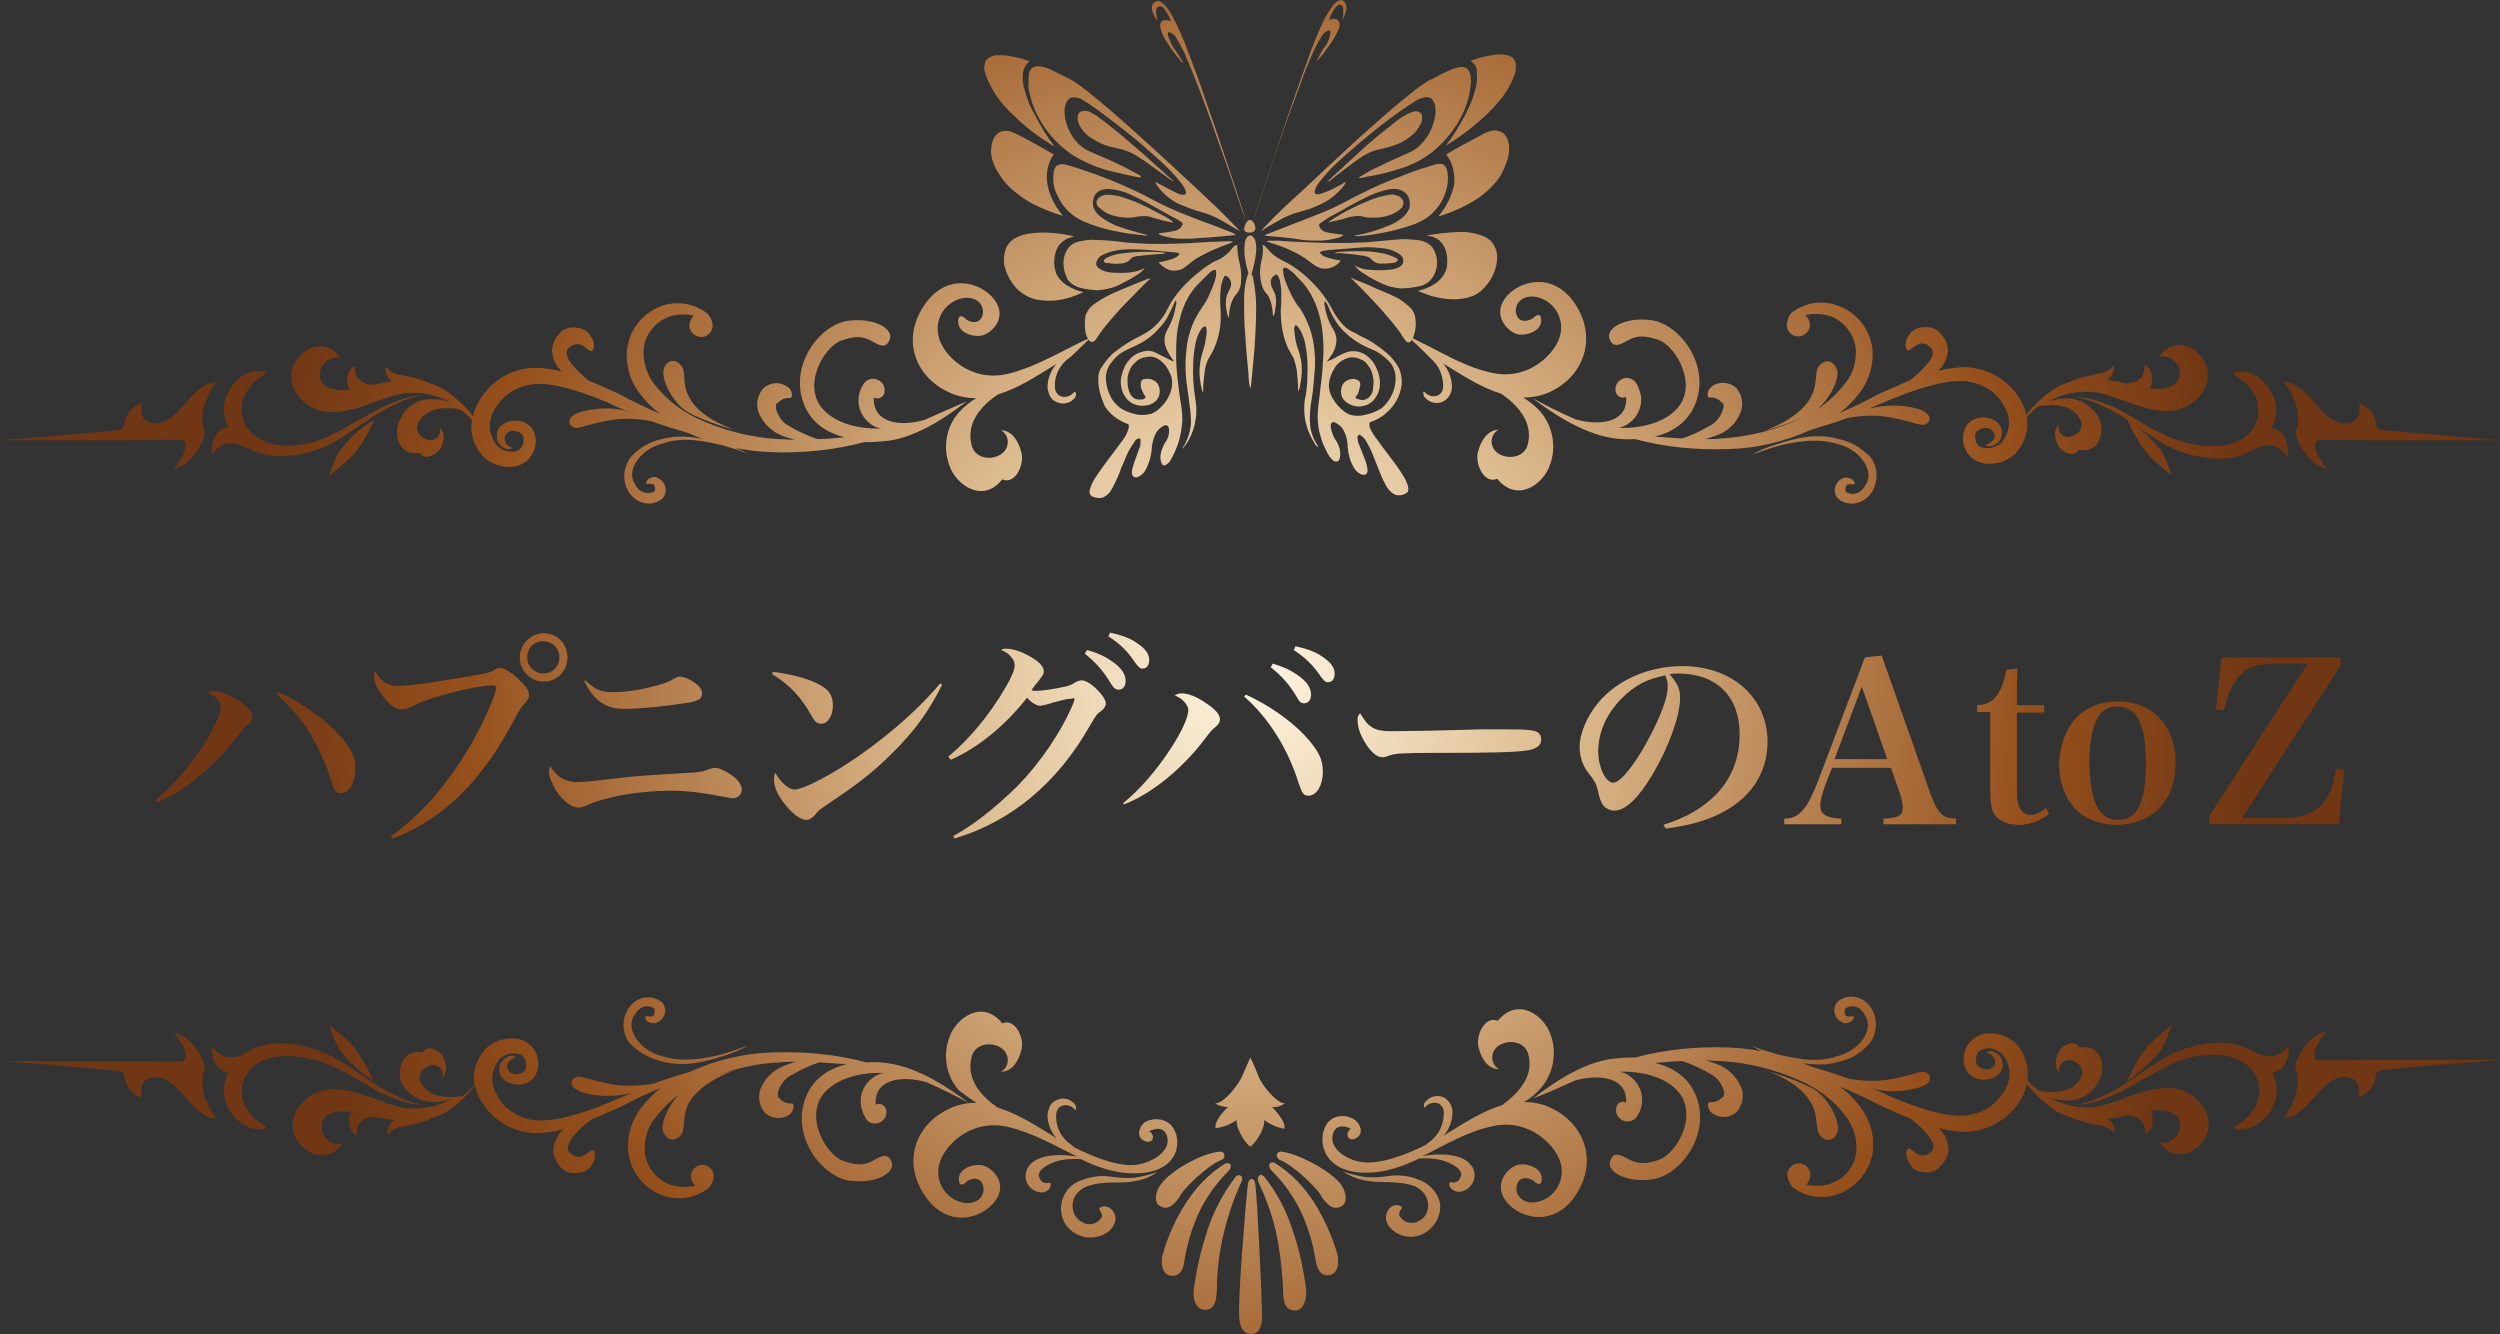 <?xml version="1.0" encoding="utf-8"?>
<!-- Generator: Adobe Illustrator 23.0.6, SVG Export Plug-In . SVG Version: 6.00 Build 0)  -->
<svg version="1.1" id="レイヤー_1" xmlns="http://www.w3.org/2000/svg" xmlns:xlink="http://www.w3.org/1999/xlink" x="0px"
	 y="0px" width="403.1px" height="215.1px" viewBox="0 0 403.1 215.1" style="enable-background:new 0 0 403.1 215.1;"
	 xml:space="preserve">
<rect x="0" y="0" width="403.1" height="215.1" fill="#333333" stroke="none"/>
<style type="text/css">
	.st0{fill:url(#レイヤー_2_1_);}
</style>
<title>アセット 5</title>
<radialGradient id="レイヤー_2_1_" cx="201.55" cy="107.726" r="161.57" gradientTransform="matrix(1 0 0 -1 0 215.276)" gradientUnits="userSpaceOnUse">
	<stop  offset="0" style="stop-color:#FFF7E3"/>
	<stop  offset="0.309" style="stop-color:#DEBD91"/>
	<stop  offset="0.681" style="stop-color:#A66835"/>
	<stop  offset="0.781" style="stop-color:#96501C"/>
	<stop  offset="1" style="stop-color:#713714"/>
</radialGradient>
<path id="レイヤー_2_2_" class="st0" d="M247.1,177.6L247.1,177.6L247.1,177.6z M253.8,174.3l0.2-0.1c4.2-1.1,8.4-0.4,8.2,3.6
	c-0.6-0.3-1.2-0.1-1.5,0.5c-0.1,0.1-0.1,0.3-0.1,0.4c-0.2,1,0.5,1.9,1.5,2.1c0.6,0.1,1.3-0.1,1.7-0.6c1.6-2.1,1.2-5-0.9-6.6
	c-0.5-0.4-1.1-0.7-1.8-0.8c3.6-0.1,7.2,0.8,9.3,3c3.6,3.8,0,10.2-2.9,11.2c-3.1,1.1-4.1,0.3-5.5-0.4s-1.9-0.5-2.3,0.4
	c-0.9,1.7,2.1,3.7,6.5,3.2s9-6.3,7.7-12.1c-0.9-3.9-3.7-5.9-7-6.7c1.3-0.1,2.8-0.3,4.4-0.3c1.5,0.5,3,1.2,4.4,2c1.2,0.6,2,1.7,2.3,3
	c0,1-0.3,0.8-0.3,0.8c-0.5,0.6-1.2,0.9-2,0.8c-0.5,0.1-0.5,1.5,0.9,2.1c1.2,0.6,2.6,0.3,3.5-0.6c0.9-1.1,1.2-2.7,0.6-4
	c-0.8-1.8-2.3-3.1-4.1-3.7c-0.5-0.2-1.1-0.4-1.6-0.5c0.9,0,1.8,0.1,2.7,0.1c4.5,0.3,8.8,1.4,12.9,3.3c2.8,1.3,5.3,3.2,7.1,5.7
	c1.2,1.6,1.8,3.7,1.6,5.7c-0.3,2.3-1.8,4.2-4,5c-1.3,0.5-2.7,0.5-4.1,0.2c0.2-0.1,0.3-0.3,0.4-0.5c0.6-0.9,0.3-2-0.5-2.6
	c-0.9-0.6-2-0.3-2.6,0.5l0,0c-0.3,0.5-0.4,1-0.2,1.6c0.1,0.5,0.4,1,0.7,1.4c2,1.5,4.5,2,6.9,1.3c3-0.9,5.3-3.4,6-6.5
	c0.5-2.8-0.3-5.6-2-7.8c-0.9-1.2-2-2.3-3.2-3.2c2.1,0.9,4.3,1.9,6.6,3.1c1.5,0.7,3.1,1.4,4.8,2.1c1.1,0.8,2,1.7,2.9,2.8
	c1.3,1.7,0.6,2.5,0,2.8c-0.5,0.3-1,0.4-1.6,0.2c-0.7-0.3-1.3-1.1-1.7-1s-0.6,1.3,0.3,2.6c0.9,1.6,3.9,1.6,4.8,0.3
	c0.8-0.7,1.3-1.7,1.4-2.8c-0.1-1.3-0.6-2.5-1.6-3.4c1.5,0.4,3,0.6,4.5,0.6c3.9-0.2,7.4-2.4,9.1-5.9c0.3-0.6,0.5-1.2,0.6-1.8
	c1.1,1.4,2.4,2.6,3.8,3.7c0.9,0.7,2,1.3,3.2,1.6c1.9,1,5,1.3,5.7,1.6c0.5,0.2,1,0.5,1.3,1c0,0,0.4-0.2-0.1-1.3
	c-0.2-0.4-0.5-0.7-0.8-1c1-0.1,2-0.3,2.9-0.5c1-0.1,2,0.3,2.7,1.1c0.3,0.6,0.4,1.2,0.4,1.9c0.9-0.5,1.3-1.5,1.2-2.5
	c0-0.5-0.1-0.9-0.4-1.3c3.4-0.5,5.4,0.9,4.7,3.2c-0.4,1.4-1.8,2.2-3.2,1.9c3.6,5.1,10.9-1.3,6.6-6.3c-4.8-5.6-12.2,0-17.1,0.6
	c-2.6,0.2-5.2-0.3-7.4-1.6c1.3,0.5,2.6,0.6,4,0.5c2-0.3,3.7-1.8,4.4-3.7c0.8-2,0-5.4-3.4-4.8c-0.7-1.4-2.9-0.4-3.4,0.8
	c-1.1,2.4,0.2,3.2,0.2,3.2c-0.2-0.6,0-1.3,0.6-1.7c1.3-0.9,3.7,0.7,2.9,2.4c-1.3,2.9-5,2.6-6.8,2.3c-0.7-0.5-1.3-1.1-1.9-1.7
	c0.3-2.2-0.4-4.5-2-6.1c-1.4-1.2-3.2-1.7-5-1.4c-1.9,0.4-3.3,2.1-3.3,4.1c0.2,4.7,6.5,3.8,6.3,0.8c0-1-0.6-1.8-1.6-2.1
	c-0.7-0.1-1,0.2-1,0.2s1.5,0.3,1.4,1.8c-0.2,0.7-1,1.1-1.7,0.9c-0.9-0.2-1.5-0.7-1.4-1.6c0-2.2,2.9-2.2,4.3-0.8
	c1.2,1.5,1.5,3.5,0.6,5.3c-1.1,2.3-3.2,3.9-5.6,4.4c-3.4,0.8-8.5-1-12.9-2.8c-1.2-0.6-2.3-1.1-3.5-1.5c2.6,0.8,5.4,0.7,8.1-0.1
	c2.7-0.9,1.4-2.6,0.4-2.5s-2.1,0.7-5.7,1.3c-2.1,0.3-4.2,0.2-6.3-0.2c-2.2-0.8-4.2-1.4-5.9-1.9c-4.2-1.9-8.7-2.9-13.3-3.1
	c-5.1-0.2-10.2,0.3-15.1,1.6c-1.5,0-2.9,0.1-4.3,0.3c-5.7,1-11.2,5.6-12.2,6.3C249.2,176.4,251.5,175.3,253.8,174.3z M292,177.8
	c1.4,2.5,0.5,4.1,1.5,5.3s2.4,0.8,2.8-0.7s-1.4-5.4-4-6.9c-2.5-1.2-5.1-2.2-7.8-2.9C284.5,172.5,290,174.2,292,177.8z M286.6,170.4
	c2.5,0.7,6.2,1.9,9.9,0.8c1.9-0.4,3.6-1.4,4.9-2.9c1.2-1.5,1.4-3.5,0.6-5.2c-0.6-1.4-1.9-2.4-3.5-2.4c-0.8,0-1.6,0.3-2.2,0.8
	c-0.8,0.9-0.7,2.2,0.2,3c0.3,0.2,0.6,0.4,0.9,0.5c1.4,0,1.6-1,1.5-1.1s-0.9,0.1-1.2-0.1c-0.3-0.1-0.3-1.1-0.2-1.1
	c-0.2-0.1,2-1.4,3.2,1c1.6,2.4-1,5.8-4.5,6.6c-3.3,1.2-7,0.3-9.6-0.3c-1.4-0.4-2.8-0.8-4.2-1.4C283.7,169.4,285.1,170,286.6,170.4
	L286.6,170.4z M339.9,176.9c3-1,6.7-3.7,10.4-5.4s8.4-2,11-0.4c2.7,1.3,3.8,4.5,2.4,7.2c-0.2,0.4-0.4,0.7-0.7,1.1
	c-1,1.5-2.6,2-2.7,2.4s2.3,0.7,4.2-0.9c2-1.4,3-4.6,2.5-6c-0.1-0.6-0.3-1.3-0.6-1.9c3.1-0.7,2.6-4.5,2.6-4.5c-2.1,3.4-5.7,1-5.7,1
	l0.1,0.1c-0.4-0.2-0.7-0.4-1.1-0.6c-3.8-1.7-8.7-0.7-12.6,1.2c-4,2.2-7,4.9-10,6.2c-1.5,0.8-3.2,1.4-4.9,1.7
	C336.5,178.1,338.2,177.7,339.9,176.9L339.9,176.9z M228.7,190.2c-1.4-0.6-3-0.8-4.6-0.6c-1.3,0.2-2.6,0.3-3.9,0.2
	c-1.2-0.2-2.5-0.5-3.6-0.9c1,0.7,2.2,1.2,3.4,1.4c2.4,0.6,5.3-0.1,8.2,1c2.9,1.4,2.4,4.7,0.7,5.5c-0.9,0.6-2.1,0.5-2.8-0.2
	c-0.2-0.2-0.4-0.4-0.5-0.7c0-0.4,0.1-0.7,0.4-1c0.3-0.4-0.9-1-1.8-0.2c-0.6,0.5-0.8,1.3-0.7,2c0.1,0.6,0.5,1.2,1,1.6
	c1.6,1.4,4,1.5,5.7,0.2c1.4-1,2.2-2.8,2-4.5C231.8,192.3,230.5,190.8,228.7,190.2z M368.2,180.3c4.2-0.2,6.2-7.4,10.4-6.6
	c2.1,0.4,1.7,1.9,1.7,3.2c3.6-1.5,2.1-4,3.4-4.3s19.4-1.7,19.4-1.7H382c-3.8,0-6.8,0.2-8.3,0s0.4-3.8,1.5-4.5
	c-2.5,0-5.3,4.2-5.1,5.9C371.6,176.1,368.2,180.3,368.2,180.3z M348.5,169.2c0.7-1.2,1.2-2.5,1.6-3.9c-1.4,1.1-2.7,2.3-3.9,3.5
	c-1.3,1.7-2.4,3.5-3.2,5.5C345.1,172.9,346.9,171.2,348.5,169.2z M221.9,189c2.4-0.3,4.7-1.1,6.9-2.2c1.4-0.1,2.8,0,4.1,0.4
	c2.3,0.8,2.8,1.8,2.7,2.3c-0.1,0.4-0.3,0.8-0.6,1c-0.7,0.3-0.9,0.1-1.2,0.1c-0.1,0.1-0.2,0.4,0,0.8c0.4,0.6,1.2,0.9,1.9,0.7
	c0.9-0.2,1.6-0.9,1.9-1.7c0.3-0.8,0.2-1.8-0.4-2.5c-1.5-2.1-5.7-1.9-7.8-1.5c3.5-1.7,7-3.9,11.2-4.8c6.1-1.4,10.5,3.3,11.1,6.2
	c0.6,2.7-1.1,5.4-3.8,6c-2.4,0.5-3.8-1.2-3.3-2.8s2.3-1,2.8-0.5c0,0,1.2,1.2,1.2-0.5s-2.4-2.5-3.8-2.2s-4.1,2.8-2.1,5.7
	s7.9,4.7,11.5-1c3.6-5.7,0.9-11.5-4-13.8c-1.4-0.7-2.9-1-4.5-1c1.1-0.6,2-1.4,2.8-2.3c2-2.4,2.6-5.7,1.5-8.6c-1-3-5.2-6.2-8.5-2.2
	c-2.1-0.9-3.6,2.4-3.1,4.3c1,3.8,3.3,3.5,3.3,3.5c-0.9-0.5-1.3-1.6-1-2.5c0.6-2.3,4.9-2.7,5.7,0c1.1,3.8-1.9,6.6-4.2,8.3
	c-3.3,1-6.3,3-8.6,4.4l-0.8,0.5c0.9-1.1,1.4-2.4,1.4-3.8c0-0.7-0.3-1.4-0.8-1.9c-0.6-0.6-1.4-0.8-2.2-0.6c-0.6,0.1-1.1,0.5-1.5,1
	c-0.2,0.5-0.1,0.8,0,0.8c0.4-0.5,1-0.8,1.6-0.8c0.9,0,1.5,0.7,1.5,1.6l0,0c0,1.5-0.5,3-1.6,4.1c-0.4,0.4-0.9,0.8-1.3,1.1
	c-3.4,1.7-7.3,3.1-10.1,2.8s-5.5-2.3-4.9-4.5s2.9-0.9,2.9-0.9c-1,0.7-0.5,2.1,0.7,1.6s1.2-1.9,0.1-2.9s-4.1-1.4-5.1,1.4
	S214,189.8,221.9,189z M175,191.4c2.9-1.2,5.8-0.4,8.2-1c1.2-0.2,2.4-0.7,3.4-1.4c-1.2,0.4-2.4,0.7-3.7,0.9c-1.3,0.1-2.6,0-3.9-0.2
	c-1.6-0.2-3.1,0-4.6,0.6c-2.5,0.8-3.9,3.5-3.1,6c0.3,1,0.9,1.8,1.8,2.4c1.7,1.2,4.1,1.1,5.7-0.2c0.5-0.4,0.9-1,1-1.6
	c0.2-0.7-0.1-1.5-0.7-2c-1-0.8-2.1-0.2-1.8,0.2c0.2,0.3,0.4,0.6,0.4,1c-0.1,0.3-0.3,0.5-0.5,0.7c-0.8,0.7-1.9,0.8-2.8,0.2
	C172.6,196.1,172.1,192.8,175,191.4z M36.8,173c-0.3,0.6-0.5,1.2-0.6,1.9c-0.5,1.5,0.5,4.7,2.5,6c1.9,1.6,4.3,1.3,4.2,0.9
	s-1.7-0.9-2.7-2.4c-1.9-2.3-1.5-5.7,0.8-7.6c0.3-0.2,0.6-0.5,1-0.6c2.6-1.5,7.1-1.1,10.9,0.4s7.4,4.4,10.4,5.4
	c1.6,0.7,3.4,1.1,5.1,1.2c-1.7-0.3-3.4-0.9-4.9-1.7c-3-1.3-6-4-10-6.2c-4-1.9-8.9-2.9-12.6-1.2c-0.4,0.2-0.8,0.4-1.1,0.6l0.1-0.1
	c0,0-3.6,2.5-5.7-1C34.2,168.5,33.7,172.3,36.8,173z M60.2,174.3c-0.8-2-1.9-3.8-3.2-5.5c-1.2-1.3-2.5-2.4-3.9-3.5
	c0.4,1.4,0.9,2.7,1.6,3.9C56.2,171.2,58.1,172.9,60.2,174.3z M106.9,182.4c0.5,1.4,1.8,1.8,2.8,0.7s0.1-2.8,1.4-5.3
	c2-3.5,7.5-5.3,7.5-5.3c-2.7,0.7-5.3,1.7-7.8,2.9C108.3,177,106.4,180.9,106.9,182.4L106.9,182.4z M19.4,172.7
	c1.3,0.2-0.2,2.8,3.4,4.3c0-1.3-0.4-2.8,1.7-3.2c4.2-0.9,6.2,6.4,10.4,6.6c0,0-3.4-4.3-1.9-7.9c0.2-1.7-2.5-5.9-5.1-5.9
	c1.1,0.6,3,4.2,1.5,4.5s-4.5,0-8.3,0H0C0,171,18.1,172.5,19.4,172.7L19.4,172.7z M156,177.6L156,177.6L156,177.6z M157.5,177.8
	c-1.5,0-3.1,0.3-4.5,1c-5,2.3-7.7,8.1-4,13.8s9.4,3.9,11.5,1s-0.6-5.4-2.1-5.7s-3.8,0.5-3.8,2.2s1.2,0.5,1.2,0.5
	c0.4-0.5,2.2-1.1,2.7,0.5s-0.9,3.3-3.3,2.8c-2.7-0.6-4.4-3.3-3.8-6c0.6-3,5-7.6,11.1-6.2c4.2,1,7.7,3.1,11.2,4.8
	c-2.1-0.4-6.2-0.6-7.8,1.5c-0.5,0.7-0.7,1.6-0.4,2.5c0.3,0.8,1,1.5,1.9,1.7c0.7,0.2,1.5,0,1.9-0.7c0.2-0.5,0.1-0.8,0-0.8
	c-0.3,0-0.5,0.2-1.2-0.1c-0.3-0.2-0.5-0.6-0.6-1c-0.1-0.5,0.4-1.5,2.7-2.3c1.3-0.4,2.7-0.5,4.1-0.4c2.1,1.1,4.5,1.9,6.9,2.2
	c8,0.8,9.4-3.9,8.3-6.6s-4.2-2.2-5.1-1.4s-1.1,2.4,0.2,2.9s1.8-0.9,0.7-1.6c0,0,2.3-1.3,2.9,0.9s-2.2,4.1-4.9,4.5s-6.7-1.1-10.1-2.8
	c-0.4-0.4-0.9-0.7-1.3-1.1c-1.1-1.1-1.7-2.6-1.6-4.1c0-0.9,0.6-1.6,1.5-1.6l0,0c0.6,0,1.2,0.3,1.6,0.8c0.1,0,0.2-0.3,0-0.8
	c-0.3-0.5-0.9-0.9-1.5-1c-0.8-0.2-1.6,0.1-2.2,0.6c-0.5,0.5-0.7,1.2-0.8,1.9c0,1.4,0.5,2.7,1.4,3.8c-0.3-0.2-0.5-0.3-0.8-0.5
	c-2.3-1.4-5.3-3.4-8.6-4.4c-2.4-1.6-5.3-4.5-4.2-8.3c0.8-2.8,5.1-2.3,5.7,0c0.3,1-0.1,2-1,2.5c0,0,2.3,0.3,3.3-3.5
	c0.5-1.9-1-5.2-3.1-4.3c-3.2-4-7.5-0.8-8.5,2.2c-1.1,2.9-0.6,6.2,1.5,8.6C155.6,176.5,156.5,177.3,157.5,177.8L157.5,177.8z
	 M106.6,171.1c3.7,1.1,7.4,0,9.9-0.8c1.4-0.4,2.8-1,4.1-1.7c-1.4,0.5-2.8,1-4.2,1.4c-2.5,0.6-6.2,1.4-9.6,0.3
	c-3.5-0.8-6.1-4.3-4.5-6.6c1.3-2.4,3.4-1.1,3.2-1c0.1,0,0.1,0.9-0.2,1.1c-0.3,0.3-1-0.1-1.2,0.1s0,1.1,1.5,1.1
	c1.1-0.3,1.9-1.4,1.6-2.5c-0.1-0.3-0.2-0.7-0.5-0.9c-0.6-0.5-1.4-0.8-2.2-0.8c-1.5,0-2.9,1-3.5,2.4c-0.8,1.7-0.6,3.8,0.7,5.2
	C103.1,169.7,104.8,170.7,106.6,171.1z M69,177.6c1.4,0.2,2.7,0,4-0.5c-2.2,1.3-4.8,1.8-7.4,1.6c-4.9-0.6-12.3-6.2-17.1-0.6
	c-4.3,4.9,3,11.4,6.7,6.3c-1.4,0.3-2.8-0.5-3.2-1.9c-0.7-2.3,1.3-3.7,4.7-3.2c-0.3,0.4-0.4,0.8-0.4,1.3c-0.1,1,0.3,2,1.2,2.5
	c0-0.6,0.1-1.3,0.4-1.9c0.7-0.8,1.7-1.2,2.7-1.1c0.9,0.2,1.9,0.4,2.9,0.5c-0.3,0.3-0.6,0.6-0.8,1c-0.5,1.1-0.1,1.3-0.1,1.3
	c0.3-0.4,0.8-0.8,1.3-1c0.7-0.3,3.8-0.6,5.7-1.6c1.2-0.3,2.2-0.9,3.2-1.6c1.4-1,2.7-2.3,3.8-3.7c0.1,0.6,0.3,1.2,0.6,1.8
	c1.7,3.5,5.2,5.8,9.1,5.9c1.5,0,3-0.2,4.5-0.6c-0.9,0.9-1.5,2.1-1.6,3.4c0.1,1.1,0.6,2.1,1.3,2.8c0.9,1.2,3.9,1.2,4.8-0.3
	c1-1.4,0.6-2.6,0.3-2.6s-1,0.7-1.7,1c-0.5,0.2-1.1,0.2-1.6-0.2c-0.6-0.3-1.3-1.1,0-2.8c0.8-1,1.8-2,2.9-2.8c1.6-0.7,3.2-1.4,4.8-2.1
	c2.3-1.2,4.5-2.3,6.6-3.1c-1.2,0.9-2.3,2-3.2,3.2c-1.7,2.2-2.5,5.1-2,7.8c0.6,3.1,2.9,5.6,5.9,6.5c2.4,0.7,4.9,0.2,6.9-1.3
	c0.4-0.4,0.6-0.8,0.8-1.4c0.3-1-0.3-2-1.2-2.3c-1-0.3-2,0.3-2.3,1.2c-0.2,0.5-0.1,1.1,0.2,1.6c0.1,0.2,0.3,0.3,0.4,0.5
	c-1.4,0.3-2.8,0.2-4.1-0.2c-2.1-0.8-3.7-2.7-4-5c-0.2-2,0.3-4.1,1.6-5.7c1.9-2.5,4.3-4.4,7.1-5.7c4.1-1.9,8.5-3.1,13-3.3
	c0.9-0.1,1.8-0.1,2.7-0.1c-0.5,0.1-1,0.3-1.6,0.5c-1.8,0.6-3.4,2-4.1,3.7c-0.6,1.3-0.3,2.9,0.6,4c0.9,0.9,2.3,1.1,3.5,0.6
	c1.4-0.6,1.3-2.1,0.9-2.1c-0.8,0.1-1.5-0.2-2-0.8c0,0-0.3,0.1-0.3-0.8c0.3-1.3,1.1-2.4,2.3-3c1.4-0.8,2.8-1.5,4.4-2
	c1.6,0.1,3.1,0.2,4.4,0.3c-3.3,0.8-6.1,2.8-7,6.7c-1.3,5.8,3.3,11.6,7.7,12.1s7.4-1.5,6.5-3.2c-0.4-0.9-1-1.1-2.3-0.4
	s-2.3,1.5-5.4,0.4c-2.9-1-6.5-7.4-2.9-11.2c2.1-2.2,5.7-3.1,9.3-3c-2.5,0.6-4.1,3.1-3.5,5.7c0.2,0.6,0.4,1.2,0.8,1.8
	c0.6,0.8,1.8,0.9,2.6,0.2c0.5-0.4,0.7-1.1,0.6-1.7c-0.1-0.6-0.7-1.1-1.3-1c-0.1,0-0.3,0.1-0.4,0.1c-0.3-4,4-4.8,8.2-3.6l0.2,0.1
	c2.3,1,4.5,2.1,6.7,3.3c-1-0.7-6.6-5.2-12.2-6.3c-1.4-0.3-2.9-0.4-4.4-0.3c-4.9-1.3-10-1.8-15.1-1.6c-4.6,0.1-9.1,1.2-13.3,3.1
	c-1.7,0.5-3.7,1.1-5.9,1.9c-2.1,0.4-4.2,0.5-6.3,0.2c-3.6-0.6-4.6-1.2-5.7-1.3s-2.3,1.5,0.4,2.5c2.6,0.8,5.4,0.8,8.1,0.1
	c-1.2,0.5-2.3,1-3.5,1.5c-4.4,1.8-9.5,3.5-12.9,2.8c-2.5-0.5-4.6-2.1-5.6-4.4c-0.9-1.7-0.6-3.8,0.6-5.3c1.4-1.4,4.3-1.4,4.3,0.8
	c0.2,0.9-0.4,1.4-1.3,1.6c-0.7,0.1-1.4-0.2-1.7-0.9c-0.2-1.5,1.3-1.7,1.3-1.8s-0.3-0.4-1-0.2c-0.9,0.3-1.6,1.1-1.6,2.1
	c-0.2,3,6.1,3.9,6.3-0.8c0-2-1.3-3.7-3.3-4.1c-1.8-0.3-3.6,0.2-5,1.4c-1.6,1.6-2.4,3.9-2,6.1c-0.6,0.6-1.2,1.2-1.9,1.7
	c-1.7,0.3-5.5,0.6-6.8-2.3c-0.8-1.7,1.6-3.3,2.9-2.4c0.6,0.4,0.8,1.1,0.6,1.7c0,0,1.3-0.8,0.2-3.2c-0.6-1.2-2.7-2.2-3.4-0.8
	c-3.3-0.6-4.1,2.8-3.4,4.8C65.2,175.8,66.9,177.3,69,177.6z M190.2,193c0.2-0.9,4.4-5.1,6.8-6c0.3-0.1,0.5-0.4,0.4-0.8
	c0-0.3-0.3-0.5-0.6-0.5h-0.1c-2.5,0.1-7.6,2.8-9.3,5c-0.8,0.8-1.7,3.1-0.3,3.8C188.6,195.4,189.7,193.6,190.2,193z M200.1,189.6
	c-0.2-0.1-0.5-0.3-0.9,0.2c-2,2.6-3.5,5.5-4.5,8.5c-1,3.1-1.8,6.3-2.2,9.6c-0.2,1.3,0.2,3.3,1.8,3.3c1.8,0,1.8-2,1.9-3
	c0-2.8,0.3-5.6,0.9-8.4c0.7-3.2,1.7-6.3,3.1-9.3C200.4,190,200.3,189.7,200.1,189.6L200.1,189.6z M198.1,188.8
	c0.4-0.4,0.4-0.8,0.3-1s-0.4-0.4-1-0.1c-2.5,1.6-4.6,3.8-6.2,6.3c-1.6,2.5-2.9,5.3-3.7,8.2c-0.4,1.4-0.2,3.3,1.3,3.5
	c1.7,0.2,2.1-1.5,2.2-2.6c0.4-2.4,1.1-4.8,2.1-7.1C194.3,193.3,196,190.9,198.1,188.8L198.1,188.8z M198,178.5c0,0-2.3,2.1-2,3.4
	c1.2-0.1,2.4-0.6,3.4-1.3c-0.2,0.9,1,3.4,2.2,4.3c1.2-0.9,2.5-3.4,2.2-4.3c1,0.7,2.1,1.2,3.3,1.4c0.3-1.3-2-3.5-2-3.5
	c0.8,0.1,1.5-0.2,2.1-0.6c-1.3,0.1-3.8-3-4.3-4.4s-1.3-3-1.3-3s-0.7,1.6-1.3,3s-3,4.5-4.4,4.4C196.5,178.3,197.3,178.5,198,178.5
	L198,178.5z M208.4,198.3c-1-3.1-2.5-6-4.5-8.5c-0.4-0.5-0.8-0.4-0.9-0.2s-0.3,0.4-0.1,1c1.4,2.9,2.5,6.1,3.1,9.3
	c0.5,2.8,0.8,5.6,0.9,8.4c0,1.1,0.1,3,1.9,3c1.5,0,1.9-2,1.8-3.3C210.2,204.7,209.5,201.4,208.4,198.3L208.4,198.3z M202.4,190.9
	c-0.1-0.7-0.4-0.8-0.6-0.8s-0.5,0.2-0.6,0.9c-0.4,3.5-1.6,18.7-1.4,20.9c0,1.2,0.2,3.2,2,3.2c1.5,0,1.8-2,1.7-3.4
	C203.4,208.3,202.8,194.2,202.4,190.9L202.4,190.9z M211.9,193.9c-1.6-2.5-3.7-4.7-6.2-6.3c-0.6-0.4-0.9-0.1-1,0.1s-0.1,0.6,0.3,1
	c2.1,2.1,3.8,4.5,5,7.2c1,2.3,1.7,4.6,2.1,7.1c0.2,1.1,0.5,2.8,2.2,2.6c1.5-0.2,1.7-2.1,1.3-3.5
	C214.8,199.3,213.5,196.5,211.9,193.9L211.9,193.9z M206.6,185.7c-0.3-0.1-0.6,0.1-0.7,0.4c0,0,0,0,0,0.1c-0.1,0.3,0.1,0.6,0.4,0.8
	c2.4,0.9,6.6,5.1,6.8,6c0.5,0.6,1.6,2.4,3.2,1.5c1.3-0.7,0.5-2.9-0.3-3.8C214.1,188.5,209,185.9,206.6,185.7L206.6,185.7z M151,7.3
	L151,7.3L151,7.3z M242.2,7.3L242.2,7.3L242.2,7.3z M156,64.3L156,64.3L156,64.3z M149.3,67.6l-0.2,0.1c-4.2,1.2-8.4,0.4-8.2-3.6
	c0.6,0.3,1.3,0.1,1.6-0.5c0.1-0.1,0.1-0.3,0.1-0.4c0.2-1-0.5-1.9-1.5-2.1c-0.6-0.1-1.3,0.1-1.7,0.6c-1.6,2.1-1.2,5,0.9,6.6
	c0.5,0.4,1.1,0.7,1.8,0.8c-3.6,0.1-7.2-0.8-9.3-3c-3.6-3.8,0-10.2,2.9-11.2c3.1-1.1,4.1-0.3,5.4,0.4s1.9,0.5,2.3-0.4
	c0.9-1.7-2.1-3.7-6.5-3.2s-9,6.3-7.7,12.1c0.9,3.9,3.7,5.9,7,6.7c-1.3,0.1-2.8,0.3-4.4,0.3c-1.5-0.5-3-1.2-4.4-2
	c-1.2-0.6-2-1.7-2.3-3c0-1,0.3-0.8,0.3-0.8c0.5-0.6,1.2-0.9,2-0.8c0.5-0.1,0.5-1.5-0.9-2.1c-1.2-0.6-2.6-0.3-3.5,0.6
	c-0.9,1.1-1.2,2.7-0.6,4c0.8,1.8,2.3,3.1,4.1,3.7c0.5,0.2,1.1,0.3,1.6,0.5c-0.9,0-1.8-0.1-2.7-0.1c-4.5-0.3-8.8-1.4-12.9-3.3
	c-2.8-1.3-5.2-3.2-7.1-5.7c-1.2-1.6-1.8-3.7-1.6-5.7c0.3-2.3,1.9-4.2,4-5c1.3-0.5,2.7-0.5,4.1-0.2c-0.2,0.1-0.3,0.3-0.4,0.5
	c-0.6,0.9-0.4,2,0.5,2.6s2,0.4,2.6-0.5c0.3-0.5,0.4-1,0.2-1.6c-0.1-0.5-0.4-1-0.8-1.4c-2-1.5-4.5-2-6.9-1.3c-3,0.9-5.3,3.4-5.9,6.5
	c-0.5,2.8,0.3,5.6,2,7.8c0.9,1.2,2,2.3,3.2,3.2c-2.1-0.9-4.3-1.9-6.6-3.2c-1.6-0.7-3.1-1.4-4.8-2.1c-1.1-0.8-2-1.7-2.9-2.8
	c-1.3-1.7-0.6-2.5,0-2.8c0.5-0.3,1-0.4,1.6-0.2c0.7,0.3,1.3,1.1,1.7,1s0.7-1.3-0.3-2.6c-0.9-1.5-3.9-1.6-4.8-0.3
	c-0.8,0.7-1.2,1.7-1.3,2.8c0.1,1.3,0.6,2.5,1.6,3.4c-1.5-0.4-3-0.6-4.5-0.6c-3.9,0.1-7.4,2.4-9.2,6c-0.3,0.6-0.5,1.1-0.6,1.8
	c-1.1-1.4-2.4-2.6-3.8-3.7c-1-0.7-2-1.3-3.2-1.6c-1.9-1-5-1.3-5.7-1.6c-0.5-0.2-1-0.6-1.3-1c0,0-0.4,0.2,0.1,1.3
	c0.2,0.4,0.5,0.7,0.8,1c-1,0.1-2,0.3-2.9,0.5c-1,0.1-2-0.3-2.7-1.1c-0.3-0.6-0.4-1.2-0.4-1.9c-0.9,0.5-1.3,1.5-1.2,2.5
	c0,0.5,0.1,0.9,0.4,1.3c-3.4,0.5-5.4-0.9-4.7-3.2c0.4-1.4,1.8-2.2,3.2-1.9C51.3,52.6,44,59,48.2,64c4.8,5.6,12.2,0,17.1-0.6
	c2.6-0.3,5.2,0.3,7.4,1.5c-1.3-0.5-2.6-0.6-4-0.5c-2.1,0.3-3.8,1.8-4.4,3.8c-0.8,2,0,5.4,3.4,4.8c0.7,1.4,2.8,0.3,3.4-0.8
	c1.1-2.4-0.2-3.2-0.2-3.2c0.2,0.6,0,1.3-0.6,1.7c-1.3,0.9-3.7-0.7-2.9-2.4c1.3-2.9,5-2.6,6.8-2.3c0.7,0.5,1.3,1.1,1.9,1.7
	c-0.4,2.2,0.4,4.5,2,6.1c1.4,1.2,3.2,1.7,5,1.4c1.9-0.4,3.3-2.1,3.3-4.1c-0.2-4.7-6.5-3.8-6.3-0.8c0,1,0.6,1.8,1.6,2.1
	c0.7,0.1,1-0.2,1-0.2s-1.6-0.3-1.3-1.8c0.2-0.7,1-1.1,1.7-0.9c0.9,0.2,1.5,0.7,1.3,1.6c-0.1,2.2-2.9,2.2-4.3,0.7
	c-1.2-1.5-1.5-3.5-0.6-5.3c1.1-2.3,3.2-3.9,5.6-4.4c3.4-0.8,8.5,1,12.9,2.8c1.2,0.6,2.3,1.1,3.5,1.5c-2.6-0.8-5.4-0.7-8.1,0.1
	C90.7,67.4,92,69.1,93,69s2.1-0.7,5.7-1.3c2.1-0.3,4.2-0.2,6.3,0.2c2.2,0.8,4.2,1.4,5.9,1.9c4.2,1.9,8.7,2.9,13.3,3.1
	c5.1,0.2,10.2-0.3,15.1-1.6c1.5,0,2.9-0.1,4.4-0.3c5.7-1,11.2-5.6,12.2-6.3C153.8,65.6,151.6,66.6,149.3,67.6L149.3,67.6z
	 M111.2,64.2c-1.4-2.5-0.4-4.1-1.4-5.3s-2.4-0.8-2.8,0.7s1.4,5.4,4,6.9c2.5,1.3,5.1,2.2,7.8,2.9C118.7,69.4,113.1,67.7,111.2,64.2
	L111.2,64.2z M116.6,71.6c-2.5-0.7-6.2-1.8-9.9-0.8c-1.9,0.4-3.6,1.4-4.9,2.8c-1.2,1.5-1.5,3.5-0.7,5.2c0.6,1.4,2,2.4,3.5,2.4
	c0.8,0,1.6-0.3,2.2-0.8c0.8-0.9,0.7-2.2-0.2-3c-0.3-0.2-0.6-0.4-0.9-0.5c-1.4,0-1.6,1-1.5,1.1s0.9-0.1,1.2,0.1
	c0.2,0.1,0.3,1.1,0.2,1c0.2,0.1-2,1.3-3.2-1c-1.6-2.3,1-5.8,4.5-6.6c3.3-1.2,7-0.3,9.6,0.3c1.4,0.4,2.8,0.8,4.2,1.4
	C119.4,72.5,118,72,116.6,71.6L116.6,71.6z M63.3,65c-3,1-6.7,3.7-10.4,5.4s-8.4,2-10.9,0.4c-2.7-1.3-3.8-4.5-2.5-7.2
	c0.2-0.4,0.4-0.7,0.7-1.1c1-1.5,2.6-2,2.7-2.4s-2.3-0.7-4.2,0.8c-2,1.4-3,4.6-2.5,6c0.1,0.7,0.3,1.3,0.6,1.9
	c-3.1,0.7-2.6,4.5-2.6,4.5c2.1-3.4,5.7-1,5.7-1l-0.1-0.2c0.4,0.2,0.7,0.4,1.1,0.6c3.8,1.7,8.7,0.7,12.6-1.2c4-2.3,7-4.9,10-6.2
	c1.5-0.8,3.2-1.4,4.9-1.7C66.7,63.8,64.9,64.2,63.3,65z M34.9,61.6c-4.2,0.2-6.2,7.4-10.4,6.6c-2-0.4-1.7-1.9-1.7-3.2
	c-3.6,1.5-2.1,4-3.4,4.3S0,71,0,71h21.1c3.8,0,6.8-0.2,8.3,0s-0.4,3.8-1.5,4.5c2.5,0,5.3-4.3,5.1-6C31.5,65.9,34.9,61.6,34.9,61.6z
	 M54.7,72.8c-0.7,1.2-1.2,2.5-1.6,3.9c1.4-1.1,2.7-2.3,4-3.5c1.3-1.7,2.4-3.5,3.2-5.5C58.1,69,56.2,70.7,54.7,72.8z M366.2,69
	c0.3-0.6,0.6-1.2,0.7-1.9c0.5-1.5-0.5-4.7-2.5-6c-1.9-1.6-4.3-1.3-4.2-0.8s1.7,0.9,2.7,2.4c1.9,2.3,1.6,5.7-0.7,7.6
	c-0.3,0.3-0.7,0.5-1.1,0.7c-2.6,1.5-7.1,1.1-11-0.4s-7.4-4.4-10.4-5.4c-1.6-0.7-3.4-1.1-5.1-1.2c1.7,0.3,3.4,0.9,4.9,1.7
	c3,1.3,6,4,10,6.2c4,1.9,8.9,2.9,12.6,1.2c0.4-0.2,0.8-0.4,1.1-0.6l-0.1,0.2c0,0,3.6-2.5,5.7,1C368.9,73.4,369.4,69.6,366.2,69z
	 M343,67.6c0.8,2,1.9,3.8,3.2,5.5c1.2,1.3,2.5,2.4,3.9,3.5c-0.4-1.4-0.9-2.7-1.6-3.9C347,70.8,345.1,69,343,67.6z M296.2,59.6
	c-0.5-1.4-1.8-1.8-2.8-0.7s-0.1,2.8-1.5,5.3c-2,3.5-7.5,5.3-7.5,5.3c2.7-0.7,5.3-1.7,7.8-2.9C294.9,64.9,296.7,61,296.2,59.6
	L296.2,59.6z M383.8,69.3c-1.3-0.2,0.2-2.8-3.4-4.3c0,1.3,0.4,2.8-1.7,3.2c-4.2,0.8-6.2-6.4-10.4-6.6c0,0,3.4,4.3,1.9,7.9
	c-0.2,1.7,2.6,6,5.1,6c-1.1-0.6-3-4.3-1.5-4.5s4.5,0,8.3,0h21.1C403.2,71,385,69.5,383.8,69.3L383.8,69.3z M247.1,64.3L247.1,64.3
	L247.1,64.3z M296.5,70.8c-3.7-1.1-7.4,0-9.9,0.8c-1.4,0.4-2.8,1-4.1,1.7c1.4-0.5,2.8-1,4.2-1.4c2.5-0.6,6.2-1.4,9.6-0.3
	c3.5,0.8,6.1,4.3,4.5,6.6c-1.3,2.4-3.4,1.1-3.2,1c-0.1,0,0-0.9,0.2-1c0.2-0.3,1,0,1.2-0.1s0-1.1-1.5-1.1c-1.1,0.2-1.9,1.4-1.6,2.5
	c0.1,0.4,0.2,0.7,0.5,0.9c0.6,0.6,1.4,0.8,2.2,0.8c1.5,0,2.9-1,3.5-2.4c0.8-1.7,0.6-3.8-0.6-5.2C300.1,72.2,298.4,71.2,296.5,70.8z
	 M334.2,64.3c-1.4-0.2-2.7,0-4,0.5c2.2-1.3,4.8-1.8,7.4-1.6c4.9,0.6,12.3,6.2,17.1,0.6c4.3-5-3-11.4-6.6-6.3
	c1.4-0.3,2.8,0.5,3.2,1.9c0.7,2.3-1.3,3.7-4.7,3.2c0.3-0.4,0.4-0.8,0.4-1.3c0.1-1-0.3-2-1.2-2.5c0,0.6-0.1,1.3-0.4,1.9
	c-0.7,0.8-1.7,1.2-2.7,1.1c-0.9-0.2-1.9-0.4-2.9-0.5c0.3-0.3,0.6-0.6,0.8-1c0.5-1.1,0.1-1.3,0.1-1.3c-0.3,0.5-0.8,0.8-1.3,1
	c-0.7,0.3-3.8,0.6-5.7,1.6c-1.2,0.3-2.2,0.9-3.2,1.6c-1.4,1-2.7,2.3-3.8,3.7c-0.1-0.6-0.3-1.2-0.6-1.8c-1.7-3.5-5.2-5.7-9.1-5.9
	c-1.5,0-3,0.2-4.5,0.6c1-0.9,1.5-2.1,1.6-3.4c-0.1-1.1-0.6-2.1-1.4-2.8c-0.9-1.2-3.9-1.2-4.8,0.3c-1,1.4-0.6,2.5-0.3,2.6
	s1-0.7,1.7-1c0.5-0.2,1.1-0.2,1.6,0.2c0.6,0.3,1.3,1.2,0,2.8c-0.9,1.1-1.9,2-2.9,2.8c-1.6,0.7-3.2,1.4-4.8,2.1
	c-2.2,1.2-4.5,2.3-6.6,3.2c1.2-0.9,2.3-2,3.2-3.2c1.7-2.2,2.5-5.1,2-7.8c-0.6-3.1-2.9-5.6-6-6.5c-2.4-0.7-4.9-0.2-6.9,1.3
	c-0.4,0.4-0.6,0.9-0.7,1.4c-0.2,0.5-0.1,1.1,0.2,1.6c0.6,0.9,1.7,1.1,2.6,0.5s1.1-1.7,0.5-2.6c-0.1-0.2-0.3-0.3-0.4-0.5
	c1.4-0.3,2.8-0.2,4.1,0.2c2.1,0.8,3.6,2.7,4,5c0.2,2-0.3,4.1-1.6,5.7c-1.9,2.5-4.3,4.4-7.1,5.7c-4,1.9-8.4,3-12.9,3.3
	c-0.9,0.1-1.8,0.1-2.7,0.1c0.5-0.1,1-0.3,1.6-0.5c1.9-0.6,3.4-1.9,4.1-3.7c0.6-1.3,0.3-2.9-0.6-4c-0.9-0.9-2.3-1.1-3.5-0.6
	c-1.4,0.7-1.3,2.1-0.9,2.1c0.8-0.1,1.5,0.2,2,0.8c0,0,0.4-0.1,0.3,0.8c-0.3,1.3-1.1,2.4-2.3,3c-1.4,0.8-2.8,1.5-4.4,2
	c-1.6-0.1-3.1-0.2-4.4-0.3c3.3-0.8,6.1-2.8,7-6.7c1.3-5.8-3.3-11.6-7.7-12.1s-7.4,1.5-6.5,3.2c0.4,0.9,1,1.1,2.3,0.4
	s2.3-1.5,5.5-0.4c2.9,1,6.5,7.5,2.9,11.2c-2.1,2.2-5.7,3.1-9.3,3c2.5-0.6,4.1-3.1,3.5-5.6c-0.2-0.6-0.4-1.3-0.8-1.8
	c-0.7-0.8-1.8-0.9-2.6-0.2c-0.5,0.4-0.7,1.1-0.6,1.7c0.1,0.6,0.7,1.1,1.3,1c0.1,0,0.3-0.1,0.4-0.1c0.3,4-4,4.8-8.2,3.6l-0.2-0.1
	c-2.3-1-4.5-2.1-6.7-3.3c1,0.7,6.6,5.2,12.2,6.3c1.4,0.3,2.9,0.4,4.3,0.3c4.9,1.3,10,1.8,15.1,1.6c4.6-0.1,9.1-1.2,13.3-3.1
	c1.7-0.5,3.7-1.1,5.9-1.9c2.1-0.4,4.2-0.5,6.3-0.2c3.6,0.6,4.6,1.2,5.7,1.3s2.3-1.5-0.4-2.5c-2.6-0.8-5.4-0.8-8.1-0.1
	c1.1-0.5,2.3-1,3.5-1.5c4.4-1.8,9.5-3.5,12.9-2.8c2.5,0.5,4.6,2.1,5.6,4.4c0.9,1.7,0.6,3.8-0.6,5.3c-1.4,1.4-4.3,1.4-4.3-0.7
	c-0.2-0.9,0.5-1.4,1.4-1.6c0.7-0.1,1.4,0.3,1.7,0.9c0.2,1.5-1.3,1.7-1.4,1.8s0.3,0.4,1,0.2c1-0.3,1.6-1.1,1.6-2.1
	c0.2-3-6.1-3.9-6.3,0.8c0,2,1.3,3.7,3.3,4.1c1.8,0.3,3.6-0.2,5-1.4c1.6-1.6,2.4-3.9,2-6.1c0.6-0.6,1.2-1.2,1.9-1.7
	c1.7-0.3,5.5-0.6,6.8,2.3c0.8,1.7-1.6,3.3-2.9,2.4c-0.6-0.4-0.8-1.1-0.6-1.7c0,0-1.3,0.8-0.2,3.2c0.5,1.2,2.7,2.2,3.4,0.8
	c3.3,0.7,4.1-2.8,3.4-4.8C337.9,66.1,336.2,64.7,334.2,64.3L334.2,64.3z M158.9,9.9l0.1-0.2c0.5-0.5,1.1-0.8,1.8-0.8
	c0.8,0,1.6,0,2.4,0.2c1,0.2,1.9,0.4,2.8,0.8c-0.5,0.4-0.9,1-1,1.6c-0.2,0.9-0.1,1.8,0.1,2.6c0.4,1.5,0.9,3,1.7,4.3
	c0.9,1.8,2,3.6,3.2,5.2c-0.6-0.3-1.1-0.7-1.6-1c-2-1.3-3.8-2.8-5.5-4.5c-1.3-1.3-2.4-2.7-3.2-4.3c-0.4-0.7-0.7-1.5-0.9-2.2
	C158.6,11.1,158.7,10.5,158.9,9.9L158.9,9.9z M165.9,12c0-0.4,0.2-0.8,0.6-1.1c0.4-0.2,0.8-0.3,1.2-0.2c0.7,0.1,1.3,0.3,1.9,0.6
	c0.8,0.4,1.6,0.8,2.4,1.2c0.6,0.3,1.2,0.6,1.7,1c1.3,0.9,2.5,1.9,3.7,2.9c3.7,3.1,7.3,6.4,10.8,9.6c1.8,1.7,3.7,3.4,5.5,5.1
	s3.6,3.4,5.3,5.2c0.3,0.3,0.6,0.6,0.9,1c-1.2-0.7-2.4-1.5-3.6-2.1c-0.8-0.4-1.7-0.8-2.6-1c-1.1-0.3-2.1-0.7-3.1-1.1
	c-1.3-0.5-2.4-1.3-3.4-2.4c-0.3-0.3-0.5-0.6-0.7-0.9c-0.1-0.1-0.2-0.3-0.2-0.5c1.2,0.7,2.4,1.3,3.6,1.9c0.4,0.2,0.7,0.2,1.1,0.2
	c0.2-0.1,0.3-0.3,0.2-0.5c-0.1-0.5-0.4-0.9-0.7-1.3c-0.6-0.8-1.3-1.6-2.1-2.4c-1.6-1.6-3.3-3-5-4.5c-2.2-1.8-4.4-3.5-6.6-5.1
	c-0.7-0.5-1.4-1-2.1-1.4c-0.5-0.4-1.1-0.5-1.8-0.5c-0.5,0.1-0.8,0.4-1,0.9c-0.3,0.7-0.3,1.5-0.2,2.2c0.2,1.3,0.7,2.5,1.5,3.6
	c0.7,0.9,1.6,1.7,2.7,2.1c1.6,0.7,3.3,1.4,4.9,2.2c0.9,0.4,1.7,0.9,2.5,1.3c0.3,0.1,0.5,0.3,0.7,0.5c0,0.1-0.2,0.1-0.3,0.1
	c-1.2-0.2-2.4-0.5-3.7-0.8c-2.5-0.5-5-1.5-7.2-2.9c-2.9-2-5.1-4.8-6.3-8.1c-0.3-0.9-0.5-1.8-0.7-2.7C165.9,13.4,165.8,12.7,165.9,12
	L165.9,12z M160.1,22.6c0.2-0.6,0.6-1,1.1-1.3c0.5-0.2,1.2-0.3,1.7-0.1c0.4,0.1,0.8,0.3,1.2,0.5c2,1,3.9,2.1,5.8,3.2
	c-1,1.4-1.3,3.2-1,4.9c0.2,1.1,0.6,2.1,1.1,3c0.4,0.7,0.9,1.4,1.4,2c-1.1-0.3-2.2-0.7-3.3-1.2c-2-0.8-3.8-2-5.4-3.5
	c-0.7-0.7-1.2-1.4-1.7-2.2c-0.6-0.9-1-1.9-1.2-3C159.8,24.2,159.8,23.4,160.1,22.6L160.1,22.6z M173.8,18.6c0.1-0.3,0.3-0.6,0.7-0.7
	c0.5-0.1,1.1,0,1.5,0.3c0.8,0.4,1.5,1,2.2,1.5c2.1,1.6,4,3.3,6,5c1.7,1.5,3.3,3,5,4.5c-0.1,0.1-0.2-0.1-0.3-0.1
	c-1-0.7-1.9-1.4-2.9-2.1c-0.8-0.6-1.5-1.1-2.3-1.6c-0.6-0.4-1.3-0.8-1.9-1c-1.2-0.5-2.5-0.6-3.6-1c-0.9-0.3-1.7-0.8-2.5-1.3
	c-0.7-0.5-1.3-1.2-1.7-2C173.8,19.7,173.7,19.1,173.8,18.6L173.8,18.6z M185.8,1.8c-0.1-0.3-0.1-0.7,0-1s0.4-0.5,0.7-0.6
	s0.6,0,0.8,0.2c0.4,0.3,0.7,0.6,1,1c0.5,0.7,0.9,1.5,1.3,2.3c0.9,1.8,1.6,3.6,2.3,5.5c1.4,3.6,2.6,7.3,3.9,11c1.7,5,3.4,10,5,15.1
	c-0.2-0.3-0.2-0.7-0.4-1c-1.3-3.9-2.6-7.8-4-11.6c-1.3-3.7-2.6-7.3-4.1-11c-0.4-1-0.9-2.1-1.3-3.1c-0.4-0.8-0.8-1.7-1.3-2.4
	c-0.2-0.5-0.6-0.8-1.1-1c-0.1,0-0.3,0-0.3,0.1c0,0.2,0,0.4,0.1,0.6c0.2,0.6,0.4,1.1,0.7,1.6c0.1,0.2,0.3,0.5,0.5,0.7
	c0.4,0.6,0.8,1.3,1.2,2c-0.2-0.1-0.4-0.3-0.5-0.5c-0.7-0.8-1.4-1.7-2-2.7c-0.5-0.7-0.9-1.4-1.1-2.2c-0.1-0.3-0.2-0.7-0.1-1
	c0.1-0.2,0.2-0.4,0.5-0.5c0.4-0.1,0.8,0,1.2,0.1c-0.2-0.5-0.4-1-0.7-1.4c-0.2-0.3-0.4-0.7-0.7-0.9c-0.2-0.1-0.5-0.1-0.7,0
	c-0.2,0.2-0.3,0.4-0.3,0.6c0,0.5,0.1,1.1,0.2,1.6C186.2,2.9,186,2.4,185.8,1.8L185.8,1.8z M169.9,27.8c0-0.4,0.2-0.8,0.5-1.1
	c0.4-0.2,0.8-0.3,1.2-0.2c0.9,0.2,1.8,0.5,2.7,0.8c3.1,1,6.1,2.2,9,3.6c0.8,0.4,1.5,0.7,2.2,1.1c2,1.1,4,2,6.1,2.8
	c2.2,0.9,4.4,1.6,6.5,2.5c0.4,0.1,0.8,0.3,1.2,0.6h-0.1c-2,0.2-4.1,0.4-6.1,0.5c-0.9,0.1-1.8,0.1-2.6,0.1c-1,0-2.1-0.2-3.1-0.5
	c-0.2-0.1-0.5-0.2-0.6-0.3c0-0.1,0.2-0.1,0.2-0.1c0.8-0.1,1.7-0.2,2.5-0.4c0.3-0.1,0.6-0.2,0.9-0.5c0.1-0.2,0.2-0.4,0.3-0.5
	c0-0.2-0.1-0.3-0.2-0.4c-0.4-0.3-0.9-0.6-1.4-0.8l-3.4-1.9c-1.2-0.7-2.5-1.3-3.8-1.9c-0.9-0.4-1.9-0.6-2.8-0.7
	c-0.6-0.1-1.3,0-1.9,0.3c-0.5,0.3-0.8,0.8-0.9,1.3c-0.1,0.4-0.1,0.9,0,1.3c0.2,0.6,0.6,1.1,1.1,1.5c0.8,0.6,1.7,1.1,2.6,1.5
	c1.7,0.6,3.4,1.1,5.1,1.5c-0.3,0.1-0.6,0.1-0.9,0c-1.4-0.1-2.8-0.3-4.2-0.6c-1.8-0.3-3.6-0.9-5.3-1.6c-1.8-0.8-3.3-2.2-4.1-4
	C169.9,30.5,169.7,29.2,169.9,27.8L169.9,27.8z M162.2,40c0.3-0.6,0.7-1.1,1.3-1.5c0.9-0.5,1.8-0.8,2.9-0.9c1.8-0.2,3.5-0.1,5.3,0.2
	c0.5,0.1,1,0.2,1.5,0.3c-0.2,0.1-0.4,0.1-0.6,0.2c-0.7,0.2-1.3,0.6-1.8,1.2c-0.5,0.7-0.8,1.6-0.8,2.5c-0.1,0.7,0.1,1.4,0.3,2.1
	c0.4,0.8,1,1.5,1.9,2c0.8,0.5,1.6,0.8,2.5,1c-0.9,0.4-1.8,0.8-2.7,1c-1.7,0.5-3.6,0.5-5.3,0.1c-1-0.3-1.8-0.8-2.6-1.5
	c-1.1-1.1-1.9-2.6-2.2-4.1C161.8,41.7,161.9,40.9,162.2,40L162.2,40z M176.8,32.6c0-0.3,0.2-0.6,0.5-0.8s0.7-0.4,1.1-0.4
	c0.6,0,1.3,0.1,1.9,0.2c1.3,0.4,2.6,0.8,3.8,1.4c1.3,0.6,2.6,1.3,3.9,2c0.3,0.2,0.7,0.4,1,0.7c0.1,0,0.1,0.1,0.1,0.2
	c-1.1-0.2-2.2-0.5-3.2-0.8c-0.7-0.3-1.5-0.3-2.3-0.2c-0.6,0.1-1.1,0.2-1.7,0.2c-1,0-2-0.2-2.9-0.5c-0.6-0.2-1.2-0.6-1.7-1.1
	C177,33.4,176.8,33,176.8,32.6L176.8,32.6z M171.5,41.9c0.1-0.8,0.4-1.5,0.9-2.1c0.5-0.5,1.1-0.8,1.8-0.9c0.9-0.2,1.7-0.3,2.6-0.2
	c1.6,0,3.2,0.2,4.8,0.4c2.4,0.2,4.9,0.3,7.3,0.2c2.1,0,4.2-0.2,6.2-0.3c1,0,1.9-0.1,2.9-0.1c0.3,0,0.6,0,0.8,0.1
	c-0.1,0.1-0.2,0.1-0.4,0.2c-1.7,0.6-3.4,1.3-5,2.2c-0.6,0.3-1.1,0.7-1.6,1.1c-0.3,0.2-0.6,0.5-0.9,0.7c-0.6,0.4-1.4,0.5-2.1,0.4
	c-0.8-0.2-1.5-0.7-2-1.3c0.7-0.1,1.4-0.3,2.1-0.5c0.5-0.2,1.1-0.4,1.3-0.9c-0.2-0.1-0.5-0.2-0.7-0.2c-1.1-0.1-2.3-0.2-3.4-0.3
	s-2.2-0.2-3.3-0.2c-1,0-2,0-2.9,0.2c-0.7,0.1-1.5,0.4-2.1,0.7c-0.5,0.2-0.8,0.6-1,1.1c-0.1,0.4,0,0.8,0.3,1c0.5,0.4,1.1,0.6,1.7,0.7
	c0.7,0.1,1.5,0.1,2.2,0.1c1.2,0,2.5-0.2,3.6-0.8c-0.4,0.5-0.8,0.9-1.4,1.2c-0.7,0.5-1.5,0.9-2.3,1.3c-1.2,0.7-2.6,1-3.9,1.1
	c-0.7,0-1.3-0.1-2-0.2c-0.4-0.1-0.8-0.2-1.2-0.3c-0.7-0.3-1.3-0.7-1.7-1.3C171.6,43.9,171.4,42.9,171.5,41.9L171.5,41.9z M178,42.2
	c-0.1-0.2,0.1-0.4,0.2-0.5c0.7-0.4,1.6-0.7,2.4-0.8c1.4-0.2,2.8-0.3,4.2-0.3c0.9,0,1.8,0,2.7,0.1c0.1,0,0.3,0.1,0.4,0.1l-0.1,0.1
	c-1.5,0.1-2.9,0.2-4.4,0.4c-0.3,0-0.6,0.1-0.8,0.2c-0.3,0.2-0.5,0.5-0.8,0.7c-0.4,0.2-0.8,0.3-1.3,0.3c-0.6,0.1-1.3,0-1.9-0.1
	C178.4,42.5,178.2,42.4,178,42.2L178,42.2z M175,51c0.3-0.9,0.8-1.6,1.6-2.1c1.3-0.9,2.7-1.6,4.2-2.2c1.3-0.5,2.6-1.1,3.9-1.6
	c0.2-0.1,0.5-0.2,0.8-0.2c-1.3,1.2-2.5,2.5-3.7,3.7c-1.4,1.4-2.6,2.8-3.9,4.4c-0.3,0.4-0.6,0.8-0.9,1.3c-0.2,0.3-0.4,0.6-0.7,0.8
	c-0.2,0.1-0.5,0-0.7-0.2c-0.3-0.4-0.5-0.9-0.6-1.4C174.9,52.6,174.9,51.8,175,51L175,51z M213.4,3.4c0.4-0.9,1-1.8,1.6-2.6
	c0.3-0.4,0.7-0.7,1.1-0.8c0.3,0,0.7,0.2,0.8,0.5c0.2,0.4,0.3,0.9,0.1,1.3c-0.1,0.5-0.3,1-0.6,1.4c0.1-0.4,0.2-0.8,0.2-1.2
	c0-0.3,0-0.7-0.1-1c-0.2-0.2-0.5-0.3-0.7-0.2c-0.3,0.2-0.5,0.4-0.7,0.7c-0.3,0.5-0.6,1.1-0.8,1.7c0.4-0.2,0.8-0.2,1.2-0.1
	c0.2,0.1,0.4,0.3,0.5,0.5c0,0.4,0,0.8-0.2,1.2c-0.5,1.1-1.1,2.1-1.8,3c-0.5,0.8-1.2,1.5-1.8,2.2c0.3-0.6,0.6-1.1,0.9-1.7
	s0.6-0.8,0.8-1.2c0.3-0.5,0.5-1,0.6-1.6c0-0.2,0-0.4,0-0.5c-0.1-0.1-0.2-0.1-0.3-0.1c-0.4,0.2-0.8,0.4-1,0.8
	c-0.6,0.9-1.1,1.9-1.5,2.8c-1,2.2-1.8,4.4-2.6,6.6c-1.6,4.2-3.1,8.5-4.5,12.8c-0.7,2.2-1.5,4.4-2.2,6.6c-0.1,0.2-0.1,0.4-0.2,0.5
	c1.4-4.2,2.8-8.4,4.2-12.6s2.9-8.4,4.4-12.6C211.5,7.7,212.4,5.5,213.4,3.4L213.4,3.4z M177.1,60.9c0-0.7,0.2-1.3,0.6-1.8
	c0.6-0.9,1.3-1.8,2.1-2.4c1.3-1,2.7-1.9,4.2-2.6c0.6-0.3,1.1-0.6,1.6-1c1.2-0.9,2.1-2.1,2.7-3.4c0.6-1.2,1.4-2.3,2.3-3.3
	c0.8-0.9,1.8-1.8,2.8-2.6c0.7-0.6,1.5-1.1,2.3-1.6c0.4-0.2,0.8-0.3,1.1-0.5c0.7-0.4,1.4-1,1.9-1.7c0.2-0.2,0.4-0.5,0.8-0.5
	c0,1,0.1,2,0.4,3c0.2,1,0.3,2,0.2,2.9c0,0.8-0.3,1.6-0.9,2.2c-0.5,0.6-0.7,1.3-0.9,2.1c-0.1,0.5-0.1,1.1-0.2,1.6
	c-0.2-0.4-0.2-0.7-0.3-1.1c-0.2-0.8-0.2-1.7,0-2.5c0.1-0.4,0.3-0.7,0.5-1.1c0.2-0.4,0.3-0.9,0.1-1.3c-0.1-0.4-0.4-0.7-0.7-0.8
	c-0.2-0.1-0.4,0.1-0.4,0.3c-0.2,0.4-0.3,0.8-0.4,1.2c-0.2,1.3-0.2,2.6-0.1,3.9c0.1,1.6,0,3.2-0.5,4.8c-0.3,1-0.7,2-1.3,2.9
	c-0.3,0.4-0.4,0.9-0.6,1.4c-0.2,1-0.3,2.1-0.4,3.2c0,0.3,0,0.7,0,1.1c-0.1-0.2-0.2-0.3-0.2-0.5c-0.3-1.1-0.4-2.1-0.4-3.2
	c0.1-1,0.2-1.9,0.5-2.8c0.3-0.9,0.5-1.8,0.6-2.7c0.1-0.4,0.1-0.8,0-1.2c0-0.1-0.1-0.3-0.2-0.3c-0.2,0.1-0.4,0.2-0.5,0.3
	c-0.5,0.7-0.8,1.4-1,2.3c-0.2,1.1-0.4,2.2-0.4,3.3c-0.1,1.9,0,3.7,0.3,5.6c0.1,0.7,0.2,1.3,0.2,2c0,1.9-0.5,3.7-1.5,5.3
	c-0.2,0.3-0.4,0.6-0.7,0.9c0-0.2,0.1-0.3,0.2-0.4c0.4-0.7,0.7-1.4,0.9-2.2c0.2-0.8,0.3-1.6,0.2-2.4c0-0.9-0.2-1.8-0.3-2.8
	s-0.3-2-0.4-3c-0.2-1.7-0.2-3.4,0-5.1c0.2-2.5,1.1-4.8,2.5-6.8c0.5-0.7,0.9-1.4,1.2-2.1c0.4-0.9,0.8-1.8,1-2.7
	c0.1-0.3,0.1-0.7,0.1-1c0-0.2-0.1-0.3-0.3-0.3c-0.3,0.1-0.6,0.3-0.8,0.5c-0.7,0.7-1.4,1.4-2.1,2.1c-0.9,1-1.6,2.2-2.1,3.5
	c-0.6,1.6-1,3.4-1.1,5.1c-0.1,1.9-0.1,3.9,0.1,5.8c0.2,1.7,0.4,3.5,0.7,5.2c0.1,0.9,0.2,1.7,0.1,2.6c-0.1,1.1-0.3,2.1-0.6,3.1
	c-0.3,0.9-0.7,1.8-1.2,2.7c-0.2,0.4-0.5,0.7-0.9,0.9c-0.3,0.1-0.5,0-0.6-0.3c-0.2-0.4-0.2-0.8-0.2-1.2c0.1-0.8,0.4-1.5,0.8-2.2
	c0.4-0.5,0.6-1.2,0.6-1.8c0-0.3,0-0.5-0.2-0.8c-0.1-0.1-0.3-0.2-0.5-0.1c-0.6,0.2-1.1,0.7-1.4,1.2c-0.4,0.8-0.7,1.8-0.7,2.7
	c-0.1,1.1-0.4,2.1-0.9,3.1c-0.2,0.5-0.6,0.9-1.1,1.2c-0.3,0.2-0.6,0.2-0.9,0.1c-0.2-0.2-0.3-0.4-0.3-0.7c0-0.5,0.2-1,0.3-1.4
	c0.3-0.8,0.6-1.7,0.9-2.5c0.2-0.4,0.2-0.8,0.2-1.3c0-0.2-0.1-0.4-0.3-0.3c-0.3,0.1-0.5,0.2-0.6,0.4c-0.4,0.6-0.8,1.2-1.1,1.8
	c-0.4,0.8-0.7,1.7-1.1,2.5c-0.4,1.2-0.9,2.3-1.5,3.4c-0.3,0.6-0.8,1.1-1.4,1.4c-0.6,0.2-1.3,0.1-1.9-0.2l-0.1-0.1
	c-0.2-0.2-0.3-0.6-0.2-0.9c0.2-0.6,0.4-1.2,0.8-1.8c1.4-2.2,3-4.1,4.5-6.2c0.4-0.5,0.7-1.1,0.9-1.7c0.1-0.2,0.1-0.5,0.1-0.8
	c-0.1-0.2-0.4-0.2-0.6-0.3c-1.3-0.6-2.4-1.4-3.2-2.6C177.5,64.1,177,62.5,177.1,60.9 M178.3,60.7c0,1,0.2,2,0.6,2.9
	c0.3,0.7,0.8,1.4,1.4,1.9c0.8,0.7,1.9,1.1,2.9,1.3c0.8,0.2,1.7,0.1,2.5-0.1c0.4-0.2,0.8-0.4,1.1-0.7c0.7-0.6,1.3-1.3,1.7-2.2
	c0.3-0.6,0.5-1.3,0.5-2.1c0-0.5-0.1-1.1-0.4-1.6c-0.3-0.7-0.8-1.4-1.4-1.9c-0.5-0.4-1.1-0.7-1.7-0.7c-0.8,0-1.5,0.2-2.1,0.6
	c-0.3,0.3-0.6,0.6-0.9,0.9c-0.4,0.7-0.7,1.4-0.7,2.2c0,0.6,0,1.1,0.2,1.7c0.1,0.4,0.3,0.8,0.6,1.1c0.4,0.4,1,0.5,1.6,0.4
	c0.2,0,0.5-0.2,0.5-0.4c0-0.2-0.3-0.3-0.3-0.5c-0.1-0.3-0.3-0.6-0.4-0.9c-0.1-0.4-0.1-0.8,0-1.1s0.4-0.4,0.7-0.4
	c0.6-0.1,1.2,0.1,1.6,0.4c0.5,0.4,0.7,1,0.7,1.6c0,0.7-0.3,1.3-0.8,1.7c-0.5,0.4-1.1,0.6-1.7,0.6c-0.7,0.1-1.4-0.1-2-0.4
	c-0.7-0.4-1.2-1.1-1.5-1.8c-0.3-0.9-0.4-1.9-0.1-2.8c0.2-0.9,0.6-1.8,1.3-2.5c0.5-0.6,1.2-1,2-1.2c0.7-0.2,1.5-0.2,2.2,0.2
	c0.8,0.4,1.6,0.8,2.4,1.2c0.2,0.1,0.4,0.2,0.5,0.2c-0.1-0.2-0.3-0.4-0.4-0.6c-0.5-0.7-0.9-1.5-1.1-2.3c-0.1-0.8,0-1.5,0.4-2.2
	c0.7-1.2,1.2-2.6,1.4-4c0.1-0.2,0.1-0.5,0-0.8c-0.2,0.3-0.3,0.5-0.4,0.8c-0.3,0.7-0.7,1.5-1.1,2.2c-1.2,1.8-2.8,3.3-4.7,4.2
	c-0.6,0.3-1.3,0.6-1.9,0.9c-0.8,0.4-1.6,1-2.1,1.7C178.7,59,178.4,59.8,178.3,60.7L178.3,60.7z M200.8,36.2c0.1-0.3,0.3-0.5,0.5-0.7
	c0.2-0.1,0.4,0,0.6,0.1c0.3,0.3,0.4,0.6,0.5,1c0.1,0.2,0,0.5-0.2,0.7s-0.6,0.2-0.9,0.2c-0.3,0-0.6-0.2-0.7-0.4
	C200.6,36.8,200.7,36.4,200.8,36.2L200.8,36.2z M200.7,39.3c0-0.4,0.2-0.8,0.4-1.1c0.2-0.2,0.4-0.3,0.7-0.2c0.3,0.2,0.5,0.5,0.6,0.8
	c0.2,0.7,0.2,1.4,0.1,2.1c-0.1,1.1-0.4,2.2-0.7,3.3c0.2,0.3,0.3,0.6,0.3,0.9c0.2,1,0.3,2,0.4,3c0.1,2,0,4-0.1,6
	c-0.1,2.1-0.3,4.2-0.5,6.2c-0.1,0.8-0.1,1.6-0.3,2.4c-0.2-0.8-0.3-1.7-0.3-2.5c-0.2-2-0.4-4-0.5-6c-0.2-2-0.2-4-0.2-6.1
	c0-0.9,0.1-1.9,0.3-2.8c0.1-0.4,0.2-0.8,0.4-1.2c-0.2-0.7-0.4-1.5-0.5-2.2C200.6,41.1,200.6,40.2,200.7,39.3z M203.3,37.3
	c0.3-0.4,0.6-0.7,0.9-1c1.7-1.8,3.5-3.5,5.3-5.1c3.3-3.1,6.7-6.3,10-9.3c2.4-2.1,4.8-4.3,7.3-6.3c0.9-0.7,1.8-1.5,2.8-2.1
	c0.4-0.3,0.9-0.6,1.4-0.8c0.9-0.5,1.9-1,2.8-1.4c0.6-0.3,1.2-0.4,1.8-0.5c0.4,0,0.7,0.1,1,0.3c0.3,0.3,0.4,0.6,0.5,1
	c0.1,0.6,0.1,1.3,0,1.9c-0.2,1.9-0.9,3.8-1.8,5.4c-1.2,2.1-2.8,3.9-4.6,5.3c-1.5,1.1-3.2,2-5,2.5c-1.8,0.6-3.5,1-5.4,1.3l-0.8,0.2
	c-0.1,0-0.3,0-0.4,0c0.1-0.2,0.3-0.3,0.5-0.4c0.7-0.4,1.5-0.9,2.2-1.2c1.8-0.9,3.6-1.7,5.4-2.5c1-0.4,1.8-1.1,2.5-2
	c0.8-1,1.3-2.1,1.6-3.4c0.2-0.7,0.2-1.5,0.1-2.2c-0.1-0.4-0.3-0.8-0.6-1.1c-0.3-0.2-0.7-0.3-1.1-0.2c-0.6,0.1-1.3,0.4-1.8,0.8
	c-1.9,1.2-3.8,2.6-5.6,4c-2.5,2-5,4.1-7.3,6.3c-0.8,0.8-1.6,1.7-2.3,2.6c-0.3,0.4-0.6,0.9-0.7,1.4c-0.1,0.2,0,0.4,0.2,0.5
	c0.3,0.1,0.6,0,0.9-0.1c0.8-0.3,1.6-0.6,2.3-1c0.5-0.3,1-0.5,1.4-0.8c0.1,0,0.1-0.1,0.2-0.1c-0.1,0.4-0.4,0.7-0.6,1
	c-0.8,0.9-1.7,1.7-2.8,2.3c-0.8,0.4-1.6,0.8-2.5,1.1s-1.8,0.5-2.7,0.8c-0.7,0.3-1.5,0.6-2.1,1C205.2,36.1,204.3,36.6,203.3,37.3
	L203.3,37.3z M203.9,38c0.2-0.2,0.5-0.3,0.8-0.4c1.8-0.7,3.6-1.4,5.4-2.1c2-0.8,4-1.5,5.9-2.5c0.9-0.4,1.7-0.9,2.5-1.3
	c1.8-0.9,3.6-1.8,5.4-2.5s3.5-1.4,5.3-2c0.8-0.2,1.5-0.5,2.3-0.7c0.4-0.1,0.8-0.1,1.2,0c0.3,0.2,0.5,0.5,0.6,0.9
	c0.2,0.7,0.2,1.5,0.1,2.3c-0.3,2-1.3,3.7-2.8,5c-0.7,0.6-1.5,1-2.4,1.4c-1.7,0.6-3.4,1.1-5.1,1.4c-1.1,0.2-2.1,0.4-3.2,0.5
	c-0.4,0-0.8,0.1-1.1,0.1c-0.1,0-0.3,0-0.4-0.1c1.8-0.3,3.5-0.8,5.2-1.5c0.9-0.3,1.7-0.8,2.4-1.3c0.5-0.4,0.9-0.9,1.2-1.5
	c0.1-0.3,0.2-0.7,0.1-1c0-0.6-0.2-1.1-0.6-1.5c-0.4-0.4-0.9-0.6-1.4-0.7c-0.7-0.1-1.4,0-2.1,0.2c-1.1,0.3-2.1,0.7-3.1,1.2
	c-1.7,0.8-3.3,1.8-5,2.7c-0.6,0.3-1.2,0.7-1.8,1.1c-0.2,0.1-0.4,0.3-0.6,0.5c-0.1,0.2,0.1,0.4,0.2,0.6c0.2,0.3,0.5,0.5,0.8,0.6
	c0.8,0.2,1.7,0.3,2.5,0.4c0.1,0,0.2,0,0.4,0.1c-0.2,0.2-0.5,0.3-0.7,0.4c-1,0.3-1.9,0.4-2.9,0.5c-1,0-1.9,0-2.9-0.1
	C208,38.3,205.9,38.2,203.9,38L203.9,38z M203.4,42c0.2-0.8,0.3-1.6,0.2-2.5c0.2,0,0.3,0.1,0.4,0.2c0.3,0.3,0.6,0.7,0.9,1
	c0.5,0.5,1.1,0.9,1.7,1.2c1.1,0.5,2.2,1.2,3.2,2c1.6,1.3,3.1,2.9,4.2,4.6c0.5,0.7,0.8,1.4,1.2,2.1c0.5,0.8,1.1,1.6,1.8,2.2
	c0.5,0.4,1,0.7,1.5,0.9c0.3,0.2,0.6,0.3,0.9,0.5c1.6,0.7,3,1.7,4.3,2.8c0.8,0.7,1.4,1.5,1.9,2.4c0.3,0.8,0.5,1.7,0.4,2.6
	c-0.2,1.8-1.1,3.4-2.4,4.5c-0.7,0.7-1.6,1.2-2.5,1.5c-0.2,0-0.3,0.2-0.3,0.3c0,0.2,0,0.5,0.1,0.7c0.3,0.7,0.7,1.3,1.1,1.8
	c1.3,1.9,2.8,3.6,4,5.5c0.4,0.6,0.8,1.3,1,2c0.1,0.3,0.1,0.7,0,1l-0.1,0.1c-0.2,0.2-0.5,0.3-0.8,0.4c-0.4,0.1-0.9,0.1-1.3-0.1
	c-0.5-0.3-0.9-0.7-1.2-1.2c-0.4-0.7-0.8-1.5-1.1-2.3c-0.4-1-0.8-2-1.2-3c-0.3-0.8-0.7-1.5-1.1-2.2c-0.2-0.3-0.5-0.6-0.8-0.8
	c-0.1-0.1-0.3-0.2-0.4,0c-0.1,0.1-0.2,0.3-0.1,0.5c0,0.5,0.2,0.9,0.4,1.4c0.3,0.8,0.7,1.7,1,2.6c0.1,0.4,0.2,0.8,0.2,1.2
	c0,0.2-0.1,0.5-0.3,0.6c-0.3,0.1-0.6,0.1-0.9-0.1c-0.4-0.2-0.8-0.6-1-1c-0.6-1-0.9-2.1-1-3.3c0-0.9-0.2-1.8-0.6-2.6
	c-0.3-0.6-0.8-1.1-1.5-1.4c-0.2-0.1-0.4,0-0.5,0.1c-0.1,0.2-0.2,0.5-0.1,0.8c0.1,0.6,0.3,1.2,0.6,1.7c0.5,0.7,0.8,1.4,0.9,2.2
	c0,0.3,0,0.7-0.1,1c0,0.3-0.3,0.6-0.7,0.5c-0.2,0-0.3-0.1-0.4-0.2c-0.4-0.4-0.7-0.8-0.9-1.2c-0.4-0.8-0.8-1.6-1-2.4
	c-0.5-1.5-0.6-3-0.5-4.5c0.1-1.2,0.3-2.3,0.4-3.5c0.3-1.9,0.4-3.9,0.5-5.8c0-1.8-0.1-3.6-0.5-5.3s-1-3.3-2-4.8
	c-0.5-0.8-1.2-1.5-1.8-2.1c-0.4-0.5-0.9-0.9-1.5-1.3c-0.2-0.1-0.4-0.2-0.6-0.1c-0.1,0.1-0.2,0.3-0.1,0.5c0,0.4,0.1,0.8,0.2,1.2
	c0.3,0.9,0.7,1.8,1.1,2.6c0.4,0.8,0.8,1.5,1.4,2.2c1.1,1.7,1.9,3.7,2.2,5.7c0.3,1.8,0.3,3.5,0.1,5.3c-0.1,1.2-0.2,2.4-0.4,3.6
	c-0.3,1.6-0.4,3.2-0.2,4.8c0.2,0.9,0.5,1.7,1,2.5c0.1,0.1,0.2,0.3,0.2,0.5c-0.3-0.2-0.5-0.5-0.7-0.9c-0.9-1.5-1.5-3.3-1.5-5.1
	c0-0.7,0-1.5,0.2-2.2c0.2-1.1,0.3-2.2,0.3-3.3c0.1-1.7,0-3.3-0.3-4.9c-0.1-0.8-0.4-1.6-0.8-2.4c-0.2-0.3-0.4-0.6-0.6-0.8
	c-0.1-0.1-0.2-0.1-0.3,0l0,0c-0.1,0.3-0.2,0.6-0.1,0.9c0.1,1.1,0.3,2.2,0.7,3.2c0.3,0.9,0.5,1.9,0.5,2.9c0,0.9-0.1,1.8-0.3,2.7
	c0,0.3-0.1,0.6-0.3,0.9c0-0.1,0-0.2,0-0.3c0-1-0.1-2-0.2-3c-0.1-0.7-0.3-1.4-0.5-2c-0.1-0.3-0.4-0.6-0.5-0.9
	c-0.3-0.5-0.6-1.1-0.8-1.7c-0.6-1.7-0.8-3.5-0.8-5.3c0.1-0.8,0.1-1.7,0.1-2.5s-0.1-1.6-0.3-2.4c-0.1-0.3-0.2-0.5-0.4-0.7
	c-0.1-0.1-0.3,0-0.4,0.1c-0.3,0.2-0.5,0.5-0.6,0.8c0,0.4,0,0.8,0.2,1.2c0.2,0.3,0.3,0.7,0.5,1c0.2,0.8,0.2,1.7,0,2.5
	c0,0.4-0.1,0.8-0.3,1.1c-0.1-0.3-0.1-0.5-0.1-0.8c-0.1-0.9-0.3-1.7-0.7-2.5c-0.2-0.3-0.5-0.5-0.7-0.9c-0.4-0.7-0.5-1.4-0.6-2.2
	C203.1,43.9,203.2,42.9,203.4,42 M213.6,49.3c0.2,1.4,0.7,2.8,1.5,4c0.2,0.4,0.3,0.8,0.4,1.3c0,0.9-0.2,1.7-0.7,2.5
	c-0.3,0.4-0.5,0.8-0.9,1.2c0.3-0.1,0.5-0.2,0.8-0.3c0.6-0.3,1.2-0.7,1.9-1c0.3-0.1,0.5-0.2,0.8-0.3c1-0.2,2.1,0,2.9,0.6
	c0.7,0.5,1.3,1.2,1.6,2c0.4,0.8,0.6,1.6,0.6,2.5c0,1.1-0.4,2.1-1.2,2.9c-1.3,1.2-3.4,1.1-4.6-0.2c-0.6-0.7-0.6-1.7-0.2-2.5
	c0.4-0.6,1-0.9,1.7-0.9c0.3,0,0.6,0.1,0.9,0.3c0.2,0.2,0.3,0.5,0.2,0.8c-0.1,0.5-0.2,1-0.4,1.4c-0.1,0.2-0.3,0.2-0.3,0.4
	c0,0.1,0,0.3,0.2,0.3c0.3,0.1,0.6,0.2,0.9,0.2c0.4,0,0.8-0.2,1.1-0.5c0.4-0.4,0.6-0.9,0.6-1.5c0.1-0.5,0.1-1.1,0-1.6
	c-0.1-0.8-0.4-1.5-0.9-2.1c-0.3-0.4-0.6-0.7-1-0.8c-0.7-0.4-1.6-0.5-2.4-0.2c-0.8,0.3-1.6,0.9-2,1.7c-0.4,0.7-0.7,1.4-0.8,2.2
	s0.1,1.7,0.5,2.4c0.5,0.9,1.2,1.7,2,2.3c0.3,0.2,0.6,0.4,1,0.5c0.7,0.2,1.5,0.2,2.3,0c1-0.2,1.9-0.6,2.7-1.1
	c0.7-0.6,1.2-1.3,1.6-2.1c0.5-1,0.7-2.1,0.6-3.2c-0.1-0.9-0.5-1.7-1.1-2.3c-0.8-0.8-1.7-1.5-2.8-1.9c-1.2-0.5-2.3-1.1-3.3-1.9
	c-0.9-0.7-1.7-1.5-2.3-2.4c-0.5-0.8-1-1.6-1.3-2.5c-0.1-0.3-0.3-0.6-0.5-0.9C213.5,48.7,213.5,49,213.6,49.3L213.6,49.3z
	 M204.2,38.9c0.2-0.1,0.4-0.1,0.6-0.1c0.9,0,1.7,0,2.5,0.1c4,0.2,8,0.4,12,0.2c0.9,0,1.9-0.1,2.8-0.2c1.1-0.1,2.3-0.2,3.4-0.3
	c1-0.1,2,0,3.1,0.1c0.8,0.1,1.6,0.4,2.2,1c0.5,0.6,0.8,1.4,0.9,2.2c0.1,1.1-0.2,2.3-1,3.2c-0.5,0.6-1.3,1-2.1,1.1
	c-0.9,0.2-1.9,0.3-2.8,0.3c-1-0.1-1.9-0.3-2.8-0.7c-1.1-0.5-2.1-1-3.1-1.7c-0.6-0.3-1.1-0.8-1.5-1.3c0.8,0.4,1.6,0.7,2.5,0.7
	c1,0.1,1.9,0.1,2.9,0c0.5,0,1-0.1,1.5-0.3c0.4-0.1,0.7-0.4,0.9-0.7c0.1-0.3,0.1-0.6,0-0.9c-0.2-0.4-0.6-0.7-1-0.9
	c-0.7-0.4-1.5-0.6-2.4-0.7c-1.1-0.1-2.1-0.2-3.2-0.1l-5.1,0.4c-0.4,0-0.9,0.1-1.3,0.2c-0.1,0-0.3,0.1-0.4,0.2
	c0.2,0.3,0.5,0.6,0.9,0.7c0.8,0.3,1.7,0.5,2.5,0.6c-0.5,0.7-1.3,1.2-2.2,1.3c-0.7,0.1-1.4-0.1-2-0.5c-0.3-0.2-0.5-0.4-0.8-0.6
	c-0.9-0.7-1.8-1.2-2.8-1.7c-1.2-0.6-2.4-1-3.7-1.4C204.6,39,204.4,39,204.2,38.9L204.2,38.9z M214,29.3c1.7-1.6,3.4-3.1,5.1-4.7
	s3.4-3,5.1-4.3c0.8-0.7,1.6-1.3,2.5-1.8c0.4-0.2,0.8-0.4,1.2-0.5c0.3-0.1,0.7-0.1,1,0.1c0.2,0.1,0.4,0.4,0.4,0.7
	c0,0.4,0,0.8-0.2,1.1c-0.4,0.8-0.9,1.6-1.7,2.1c-0.8,0.7-1.8,1.2-2.8,1.5c-0.9,0.3-1.8,0.5-2.7,0.7c-0.8,0.2-1.5,0.6-2.2,1
	c-1.8,1.2-3.4,2.5-5.1,3.8C214.6,29.1,214.3,29.2,214,29.3L214,29.3z M214.1,35.9c0.4-0.3,0.8-0.6,1.3-0.9c1.7-1,3.4-1.9,5.2-2.6
	c1.1-0.5,2.3-0.8,3.4-1c0.5-0.1,1,0,1.4,0.2c0.4,0.1,0.7,0.5,0.9,0.9c0,0.4-0.1,0.9-0.4,1.1c-0.5,0.5-1.2,0.9-1.9,1.1
	c-0.8,0.3-1.6,0.4-2.4,0.4c-0.5,0-1,0-1.5-0.1c-0.4-0.1-0.8-0.2-1.2-0.2c-0.8,0.1-1.5,0.2-2.3,0.5c-0.7,0.2-1.4,0.3-2.1,0.5
	C214.4,35.8,214.2,35.9,214.1,35.9L214.1,35.9z M215.2,40.8c0.3-0.1,0.6-0.2,0.9-0.2c1.1-0.1,2.2-0.1,3.4-0.1c1.1,0,2.1,0.1,3.2,0.3
	c0.8,0.1,1.6,0.4,2.4,0.8c0.2,0.1,0.4,0.3,0.2,0.5s-0.5,0.3-0.8,0.3c-0.7,0.1-1.3,0.1-2,0.1c-0.4,0-0.8-0.2-1.2-0.5
	c-0.2-0.3-0.5-0.5-0.8-0.6s-0.7-0.2-1-0.2c-1.2-0.2-2.5-0.3-3.7-0.4C215.5,40.9,215.3,40.9,215.2,40.8L215.2,40.8z M237.1,9.8
	c1.3-0.5,2.7-0.8,4.1-1c0.8-0.1,1.6,0,2.4,0.3l0.2,0.1c0.3,0.2,0.5,0.6,0.6,1c0.1,0.6,0,1.3-0.2,1.9c-0.6,1.5-1.4,3-2.5,4.2
	c-1.2,1.5-2.6,2.8-4.1,4c-1.4,1.2-2.9,2.2-4.5,3.2c1.1-1.4,2-2.9,2.9-4.5c0.8-1.5,1.5-3,1.9-4.7c0.3-0.9,0.3-1.8,0.2-2.8
	C238.2,10.9,237.8,10.3,237.1,9.8L237.1,9.8z M217.8,44.8c0.2,0,0.4,0.1,0.5,0.2c1,0.4,2.1,0.8,3.1,1.3s2.3,0.9,3.4,1.5
	c1,0.4,1.8,1.1,2.6,1.8c0.4,0.4,0.7,1,0.8,1.6c0.1,0.7,0.1,1.3,0,2c-0.1,0.5-0.2,0.9-0.4,1.4c-0.1,0.2-0.3,0.4-0.5,0.6
	c-0.2,0-0.5,0-0.6-0.2c-0.3-0.4-0.6-0.7-0.8-1.2c-0.6-0.8-1.2-1.6-1.9-2.4C222,49,219.9,46.9,217.8,44.8L217.8,44.8z M233.2,24.9
	c1.8-1.1,3.7-2.1,5.6-3.1c0.5-0.3,1.1-0.6,1.7-0.7c0.6-0.2,1.3,0,1.8,0.3c0.6,0.5,0.9,1.1,1,1.9s0,1.5-0.2,2.3
	c-0.3,1-0.7,1.9-1.2,2.8c-1.1,1.6-2.5,2.9-4.1,3.9c-1.8,1.1-3.8,2-5.9,2.6c1.3-1.5,2.2-3.3,2.6-5.3
	C234.6,27.9,234.2,26.2,233.2,24.9L233.2,24.9z M230.1,38c0.8-0.2,1.6-0.3,2.4-0.4c1.1-0.1,2.3-0.2,3.4-0.2c0.9,0,1.9,0.2,2.8,0.5
	c0.7,0.2,1.4,0.6,1.9,1.2c0.5,0.7,0.8,1.4,0.8,2.3c0,1-0.2,1.9-0.6,2.8c-0.5,1.1-1.2,2-2.1,2.8c-0.6,0.5-1.3,0.8-2.1,1
	c-1.7,0.4-3.4,0.3-5.1-0.1c-1-0.2-1.9-0.6-2.9-1c1-0.2,1.9-0.6,2.7-1.1s1.4-1.2,1.8-2.1c0.3-0.8,0.3-1.7,0.2-2.5s-0.4-1.5-0.9-2.1
	c-0.4-0.5-1-0.8-1.6-1C230.5,38.1,230.3,38.1,230.1,38L230.1,38z M173.4,64c-0.3,0.5-0.9,0.9-1.5,1c-0.8,0.2-1.6-0.1-2.2-0.6
	c-0.5-0.5-0.7-1.2-0.8-1.9c0-1.4,0.5-2.7,1.4-3.8l-0.8,0.5c-2.3,1.4-5.3,3.4-8.6,4.4c-2.4,1.6-5.3,4.5-4.2,8.3
	c0.8,2.8,5.1,2.3,5.7,0c0.3-1-0.1-2-1-2.5c0,0,2.3-0.3,3.3,3.6c0.5,1.9-1,5.2-3.1,4.3c-3.2,4-7.5,0.8-8.5-2.2
	c-1.1-2.9-0.6-6.2,1.5-8.6c0.8-0.9,1.8-1.7,2.8-2.3c-1.5,0-3.1-0.3-4.5-1c-5-2.3-7.7-8.1-4-13.8s9.4-3.9,11.5-1s-0.6,5.4-2.1,5.7
	s-3.8-0.5-3.8-2.2s1.2-0.5,1.2-0.5c0.4,0.5,2.2,1.1,2.7-0.5s-0.9-3.3-3.3-2.8c-2.7,0.6-4.4,3.3-3.8,6c0.6,3,5,7.6,11.1,6.2
	c4.2-1,7.7-3.1,11.2-4.8l0.6-0.3c0.6-0.3,1.1-0.5,1.7-0.8l-2.9,2.8c-0.4,0.4-0.9,0.7-1.3,1.1c-1.1,1.1-1.7,2.6-1.6,4.1
	c0,0.9,0.6,1.6,1.5,1.6l0,0c0.6,0,1.2-0.3,1.6-0.8C173.5,63.2,173.6,63.5,173.4,64L173.4,64z M250.1,63.1c-1.4,0.7-2.9,1-4.5,1
	c1,0.6,2,1.4,2.8,2.3c2,2.4,2.6,5.7,1.5,8.6c-1,3-5.2,6.2-8.5,2.2c-2.1,0.9-3.6-2.4-3.1-4.3c1-3.8,3.3-3.6,3.3-3.6
	c-0.9,0.5-1.3,1.6-1,2.5c0.6,2.3,4.9,2.7,5.7,0c1.1-3.8-1.9-6.7-4.2-8.3c-3.3-1-6.3-3-8.6-4.4l-0.8-0.5c0.9,1.1,1.4,2.4,1.4,3.8
	c0,0.7-0.3,1.4-0.8,1.9c-0.6,0.6-1.4,0.8-2.2,0.6c-0.6-0.1-1.1-0.5-1.5-1c-0.2-0.5-0.1-0.8,0-0.8c0.4,0.5,1,0.8,1.6,0.8
	c0.9,0,1.5-0.7,1.5-1.6l0,0c0-1.5-0.5-3-1.6-4.1l-1.2-1.2l-2.9-2.8c0.6,0.2,1.1,0.5,1.7,0.8l0.6,0.3c3.5,1.7,7,3.9,11.2,4.8
	c6.1,1.4,10.5-3.3,11.1-6.2c0.6-2.7-1.1-5.4-3.8-6c-2.4-0.5-3.8,1.2-3.3,2.8s2.3,1,2.8,0.5c0,0,1.2-1.2,1.2,0.5s-2.4,2.5-3.8,2.2
	s-4.1-2.8-2.1-5.7s7.9-4.7,11.5,1C257.7,54.9,255,60.8,250.1,63.1z M25.1,129c2.7-2.2,5.3-5.2,7.6-8.7c1.9-2.9,2.9-5.2,2.9-6.3
	c0-0.5-0.3-1-0.8-1.5c-0.3-0.3-0.6-0.4-1.4-0.8c0.5-0.2,0.7-0.3,1.1-0.3c1.1,0,2.4,0.5,4,1.6c1.5,1,2.2,1.8,2.2,2.6
	c0,0.4-0.2,0.8-0.7,1.2c-0.6,0.5-0.6,0.5-1.7,1.9c-2.7,3.5-4.9,5.6-8.2,8c-1.7,1.2-2.9,1.9-4.9,2.7L25.1,129z M44.9,111.6
	c3.6,1.6,7,4,9.4,6.5c2.3,2.4,3,3.9,3,5.8c0,2.3-1,4-2.3,4c-0.8,0-1.1-0.3-1.6-2c-1.9-5.9-4.6-10.2-8.8-14L44.9,111.6z M63,134.9
	c3-2.3,4.9-4,7.3-6.8c3.6-4.3,6.9-9.7,9-14.9c0.4-1.1,0.7-1.9,0.7-2.3c0-0.3-0.2-0.4-0.6-0.4c-1.3,0-4.6,0.6-7.7,1.5
	c-2.7,0.7-4.1,1.3-5.7,2.1c-0.4,0.2-0.9,0.3-1.3,0.3c-1,0-2.2-1-3.4-2.7c-0.6-1-1-1.8-1-2.6c0-0.3,0-0.5,0.2-0.9
	c0.9,1.7,2,2.4,3.8,2.4c1.5,0,5.8-0.6,11.7-1.6c2.7-0.5,3-0.5,3.9-1.1c0.3-0.1,0.6-0.2,0.8-0.2c0.5,0,1.7,0.7,2.7,1.6
	c1.2,1.1,1.9,2,1.9,2.7c0,0.5-0.1,0.8-0.6,1.3c-0.6,0.7-0.8,0.9-1.5,2.2c-5.4,10.4-11.5,16.4-19.8,19.7L63,134.9z M91.5,106
	c0,2.2-1.7,3.9-3.8,3.9c-2.2,0-3.9-1.8-3.9-3.9s1.8-3.9,3.9-3.9C89.8,102.1,91.5,103.8,91.5,106z M85,106c0,1.4,1.2,2.6,2.6,2.6
	c1.5,0,2.6-1.2,2.6-2.6c0-1.5-1.2-2.6-2.6-2.6C86.2,103.3,85,104.5,85,106z M93,126.1c0.8,0,1.3,0,5.5-0.5c3.8-0.5,6.2-0.6,12.7-1
	c1.4-0.1,1.9-0.1,2.9-0.5c0.6-0.2,0.9-0.3,1.2-0.3c0.6,0,1.7,0.5,2.7,1.2c1.1,0.8,1.6,1.6,1.6,2.3c0,0.8-0.6,1.4-1.4,1.4
	c-0.3,0-0.8-0.1-1.9-0.3c-3.1-0.6-5.5-0.9-8.2-0.9c-4.9,0-10.2,0.9-13.4,2.3c-0.6,0.3-0.9,0.4-1.4,0.4c-1.2,0-2.6-1.1-3.7-2.8
	c-0.6-1-1.1-2.3-1.1-3c0-0.2,0-0.2,0.2-0.9C89.7,125.2,91.1,126.1,93,126.1z M94.4,109.7c1.6,1.5,2.4,1.9,4.4,1.9s4.2-0.3,6.8-1
	c1.5-0.4,2.2-0.6,3.1-1.2c0.4-0.2,0.6-0.3,0.9-0.3c0.7,0,1.9,0.5,2.8,1.3c0.6,0.5,0.8,0.9,0.8,1.4c0,0.9-0.6,1.3-2.9,1.6
	c-3.2,0.5-7.2,0.9-9.6,0.9c-2,0-3.4-0.5-4.7-1.8c-0.6-0.6-1.1-1.3-1.8-2.7L94.4,109.7z M124.6,108.3c4,0.6,6.2,1.3,7.9,2.3
	c1.2,0.7,1.8,1.7,1.8,3.1c0,1.7-0.8,3-1.9,3c-0.6,0-1-0.3-1.5-1.2c-1.7-3.1-3.6-5.1-6.4-6.8L124.6,108.3z M151.9,110.4
	c-2,4.1-4.5,7.6-8.1,11.1c-3.2,3.2-5.9,5.2-10.4,8.2c-0.9,0.6-1.6,1.1-1.9,1.6c-0.5,0.6-1,0.9-1.5,0.9c-0.9,0-2.3-1-3.5-2.6
	c-1.2-1.5-1.7-2.8-1.7-4c0-0.3,0-0.5,0.2-1c1,1.7,2.2,2.7,3.1,2.7c1.5,0,6.2-2.5,10.5-5.5c5.4-3.8,9.9-7.9,13-11.6L151.9,110.4z
	 M152.9,122c3.4-2.8,6.7-6.8,9.2-11.1c1.1-1.9,1.5-2.9,1.5-3.6c0-0.5-0.1-0.8-0.5-1.3c-0.4-0.5-0.7-0.8-1.7-1.2
	c0.4-0.2,0.6-0.2,0.9-0.2c1.3,0,3.3,0.8,4.8,1.9c0.8,0.6,1.2,1.2,1.2,1.7c0,0.5-0.1,0.6-1,1.8c-0.3,0.3-0.5,0.6-1,1.3
	c0.4,0.1,0.6,0.1,0.8,0.1c0.7,0,2.9-0.3,4.2-0.6c1.1-0.2,1.3-0.3,2.3-0.9c0.3-0.1,0.5-0.2,0.8-0.2c0.6,0,1.5,0.5,2.5,1.5
	c0.9,0.9,1.4,1.7,1.4,2.2c0,0.4-0.2,0.8-0.7,1.2c-0.7,0.5-0.8,0.6-1.8,2.3c-5.3,9.4-12.8,15.6-21.9,18.3l-0.2-0.4
	c3.3-1.8,6.5-4.3,10.4-8.1c3.7-3.8,7.1-8.8,9-13.4c0.1-0.2,0.1-0.4,0.1-0.4c0-0.1,0.1-0.1,0.1-0.2c0,0-0.1-0.1-0.1-0.1
	c0,0,0,0-0.1,0c0,0-0.1,0-0.1,0c0,0-0.1,0-0.1,0c-0.1,0.1-0.3,0.1-0.6,0.1c-0.4,0-0.5,0.1-2.6,0.6c-0.5,0.2-1,0.3-1.4,0.4
	c-0.2,0-0.4,0.1-0.5,0.1c-0.6,0-1.4-0.4-2.2-1.3c-3.6,4.6-8.1,8.2-12.3,10L152.9,122z M175.3,104.8c1.7,0.5,2.8,1,3.8,1.7
	c1.7,1.1,2.4,2.2,2.4,3.3c0,0.8-0.4,1.4-1.1,1.4c-0.5,0-0.8-0.2-1.3-1c-1.1-1.9-2.5-3.5-4.2-4.8L175.3,104.8z M179,102
	c1.8,0.4,3.2,0.9,4.2,1.6c1.4,0.9,2.1,1.8,2.1,2.8c0,0.9-0.4,1.4-1.1,1.4c-0.4,0-0.6-0.2-1.2-1c-1.2-1.8-2.4-3-4.3-4.2L179,102z
	 M181.1,129.5c2.7-2.2,5.3-5.2,7.6-8.7c1.9-2.9,2.9-5.2,2.9-6.3c0-0.5-0.3-1-0.8-1.5c-0.3-0.3-0.6-0.5-1.4-0.9
	c0.5-0.2,0.7-0.3,1.1-0.3c1.1,0,2.4,0.5,4,1.6c1.5,1,2.2,1.8,2.2,2.6c0,0.4-0.2,0.8-0.7,1.2c-0.6,0.5-0.7,0.6-1.7,1.9
	c-3.5,4.7-8.7,9-13.1,10.6L181.1,129.5z M200.9,112c3.5,1.6,7,4,9.4,6.5c2.3,2.5,3,3.9,3,5.9c0,2.2-1,3.9-2.3,3.9
	c-0.8,0-1-0.3-1.6-2c-1.7-5.5-4.8-10.5-8.8-14L200.9,112z M205.2,107c1.7,0.5,2.8,1,3.8,1.7c1.7,1.1,2.4,2.2,2.4,3.3
	c0,0.8-0.4,1.4-1.1,1.4c-0.5,0-0.8-0.2-1.2-1c-1.1-1.9-2.5-3.5-4.2-4.8L205.2,107z M208.9,104.2c1.8,0.4,3.2,0.9,4.2,1.6
	c1.4,0.9,2.1,1.8,2.1,2.8c0,0.9-0.4,1.4-1.1,1.4c-0.4,0-0.6-0.2-1.2-1c-1.2-1.8-2.5-3-4.3-4.2L208.9,104.2z M221,117.1
	c0.8,0.6,1.6,0.8,3.6,0.8c1.4,0,8-0.1,14.2-0.3c0.6,0,2.9,0,4,0c3.6,0,4.7,0.1,5.3,0.6c0.3,0.3,0.4,0.6,0.4,1.1
	c0,0.9-0.8,1.5-2.3,1.7c-2,0.3-5.2,0.4-16,0.4c-1.7,0-1.8,0-4.5,0.1c-0.9,0.1-1,0.1-1.6,0.3c-0.5,0.2-0.9,0.3-1.2,0.3
	c-0.9,0-1.8-0.8-2.7-2.2s-1.3-2.7-1.3-3.7c0-0.6,0-0.7,0.4-1.2C220.2,116.4,220.4,116.7,221,117.1z M268.2,133
	c3.8-1.2,6.5-2.8,8.7-5.1c2.4-2.6,3.6-5.8,3.6-9.5c0-6.1-3.7-9.8-9.9-9.8c-0.5,0-0.8,0-1.4,0.1c1.3,1.5,1.7,2.4,1.7,3.8
	c0,2.9-1.8,7.9-4.4,12.3c-2.3,3.9-4.4,5.9-6.2,5.9c-0.8,0-1.5-0.4-1.9-1c-0.3-0.5-0.5-1-0.8-2.4c-0.2-0.9-0.5-1.4-1.5-2.7
	c-0.9-1.1-1.4-2.7-1.4-4.1c0-2.3,1.2-5,3-7.2c3.1-3.7,8.2-5.9,13.6-5.9c8,0,13.7,5.1,13.7,12.2c0,5.2-2.9,9.4-8.1,11.8
	c-2.2,1-4.5,1.7-8.3,2.2L268.2,133z M261.5,112.6c-2.5,2.5-3.8,5.5-3.8,8.6c0,2.5,1.2,5,2.4,5c1.2,0,3.6-3,5.9-7.4
	c1.8-3.4,2.9-6.4,2.9-7.9c0-0.4,0-0.9-0.1-1.2c-0.1-0.3-0.3-0.8-0.3-0.8C265.5,109.5,263.6,110.5,261.5,112.6z M294.3,126.6
	c-0.5,1.4-0.8,2.5-0.8,3.3c0,1.4,1,2,3.4,2.1v0.9h-9.2V132c2.3,0,3.6-1.4,5.3-5.7l7.7-20.3l2.7-0.3l7.8,22.1
	c0.8,2.2,1.5,3.4,2.3,3.8c0.4,0.2,0.7,0.3,1.9,0.4v0.9h-11.7V132c2.3-0.1,3.1-0.5,3.1-1.7c0,0,0-0.1,0-0.1c0-0.6-0.2-1.5-0.5-2.4
	l-1.4-4h-9.5L294.3,126.6z M300.2,110.7l-4.4,11.7h8.5L300.2,110.7z M325.2,126.9c0,1.6,0.1,2.5,0.4,3.2c0.3,0.8,1,1.3,1.8,1.3
	c0.8,0,1.6-0.4,2.5-1.1l0.5,0.9c-1.5,1.2-3.1,1.8-4.9,1.8c-1.9,0-3.4-0.7-4.1-2c-0.4-0.9-0.5-1.8-0.5-5v-11.2h-2.1v-1.1
	c1.6-0.1,2.6-0.6,3.4-1.9c0.6-1,1-2,1.3-3.8l1.8-0.2c-0.1,1.5-0.1,2.6-0.1,5.9h4.4v1.2h-4.4V126.9z M334.8,115.7
	c1.5-1.6,4-2.6,6.7-2.6c5.6,0,9.3,3.9,9.3,9.9c0,2.8-0.9,5.5-2.4,7.1c-1.7,1.8-4.3,2.9-7.1,2.9c-2.7,0-5.3-1-6.8-2.7
	c-1.6-1.8-2.5-4.3-2.5-7.1C332.1,120.3,333.1,117.5,334.8,115.7z M341.5,132.2c3.1,0,4.5-2.8,4.5-9.1c0-6.3-1.4-9.2-4.6-9.2
	c-1.5,0-2.7,0.8-3.3,2.1c-0.8,1.5-1.2,3.8-1.2,7C337,129.3,338.4,132.2,341.5,132.2z M368.3,131.9c2.8,0,4.9-0.8,6.2-2.3
	c1.1-1.3,1.7-2.8,2.2-5.7l1.3,0.2l-0.9,8.8h-20.9v-1.3l15.9-24.6H367c-2.9,0-4.7,0.6-6,2.1c-1.1,1.2-1.7,2.6-2.4,5.4l-1.3-0.1
	l0.9-8.4h19.2v1.3l-15.9,24.6H368.3z"/>
</svg>

